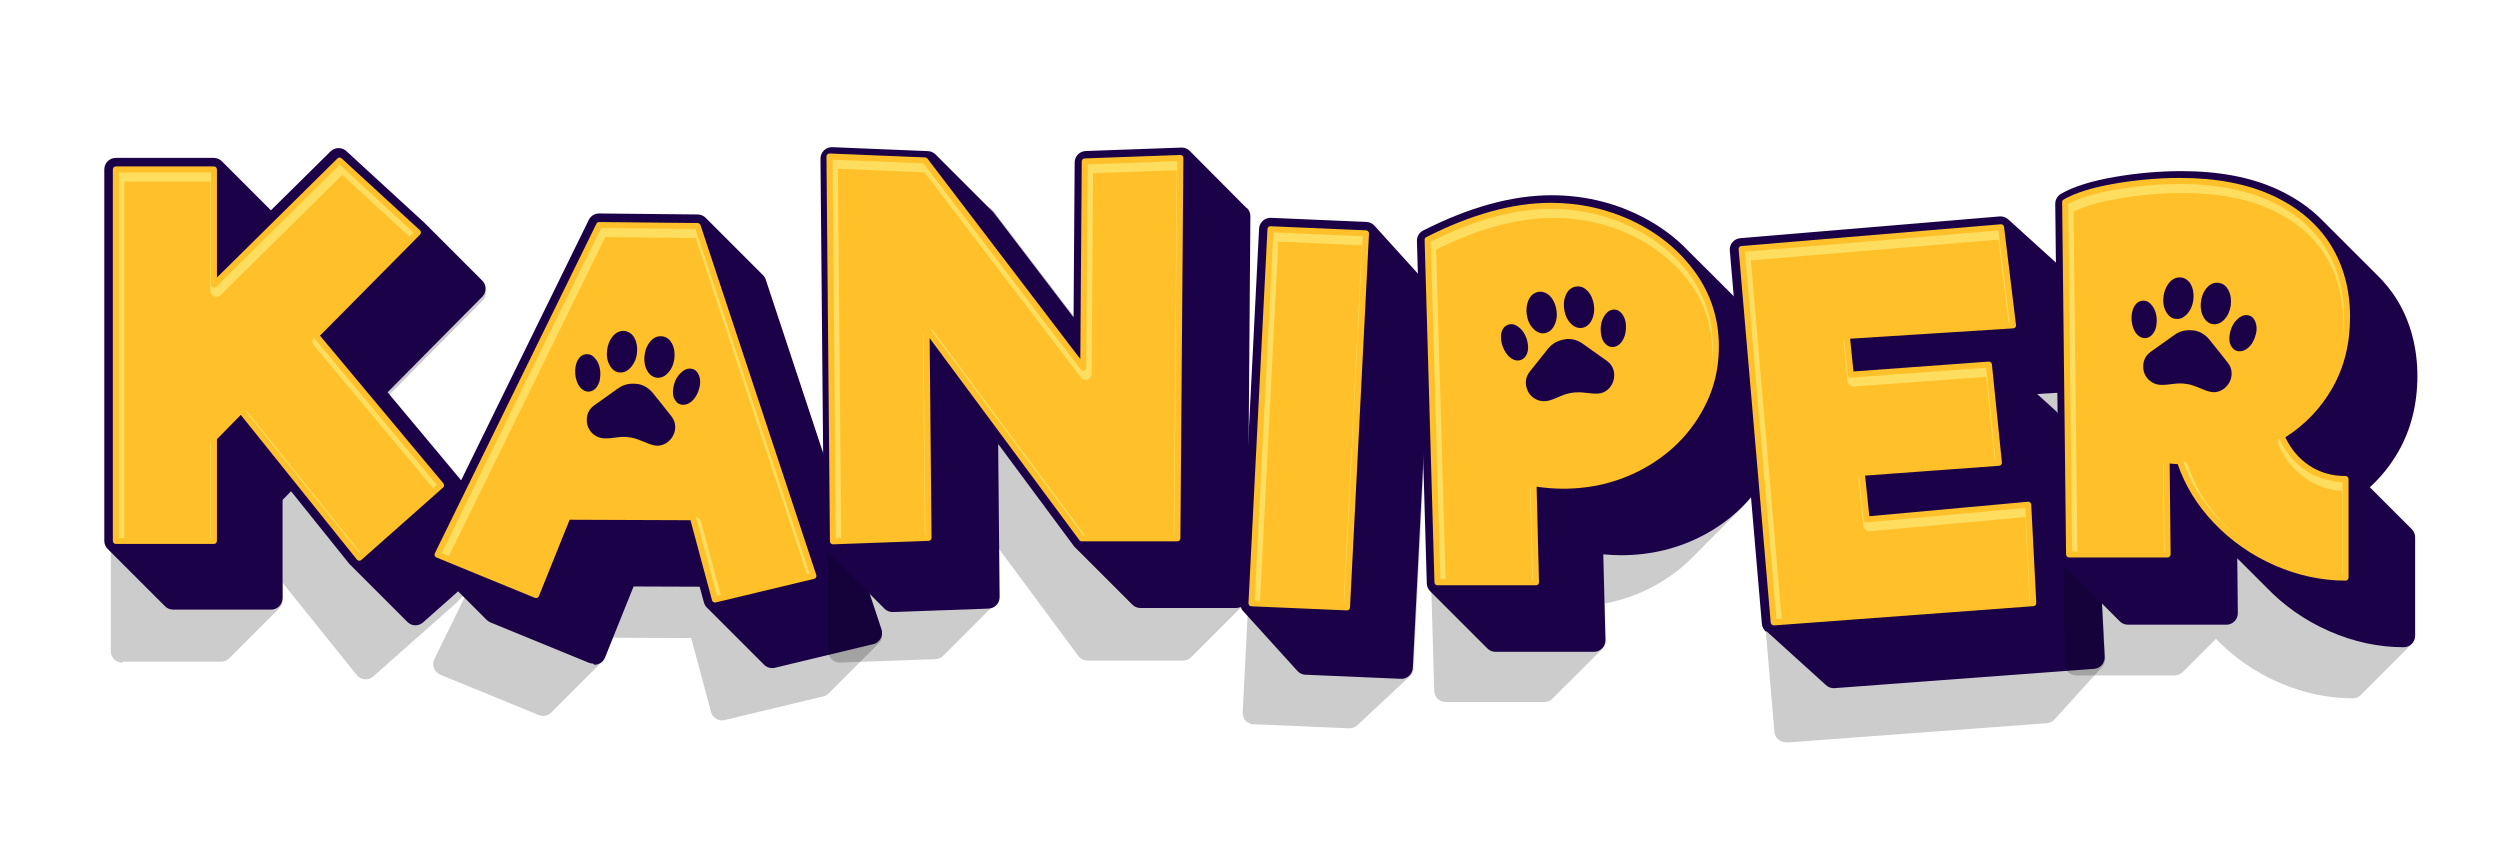<?xml version="1.0" encoding="UTF-8"?>
<svg xmlns="http://www.w3.org/2000/svg" version="1.1" viewBox="0 0 700 239.55">
  <defs>
    <style>
      .cls-1 {
        fill: #ffc029;
      }

      .cls-2 {
        fill: #ffdd5f;
      }

      .cls-3 {
        fill: #1b0248;
      }

      .cls-4 {
        opacity: .2;
      }
    </style>
  </defs>
  <!-- Generator: Adobe Illustrator 28.7.1, SVG Export Plug-In . SVG Version: 1.2.0 Build 142)  -->
  <g>
    <g id="Livello_1">
      <g>
        <g class="cls-4">
          <path d="M351.01,202.78l26.74,1.15c.93.04,1.78-.33,2.4-.94.07-.06.14-.13.21-.2.07-.06.14-.13.21-.2.07-.06.14-.13.21-.19.07-.06.14-.13.21-.2.07-.06.14-.13.21-.19.07-.06.14-.13.21-.2.07-.06.14-.13.21-.2.07-.06.14-.13.21-.2.07-.06.14-.13.21-.19.07-.06.14-.13.21-.2.07-.06.14-.13.21-.19.07-.06.14-.13.21-.2.07-.06.14-.13.21-.2.07-.06.14-.13.21-.19.07-.06.14-.13.21-.19.07-.06.14-.13.21-.2.07-.06.14-.13.21-.2.07-.06.14-.13.21-.19.07-.06.14-.13.21-.19.07-.06.14-.13.21-.2.07-.06.14-.13.21-.2.07-.06.14-.13.21-.19.07-.06.14-.13.21-.19.07-.06.14-.13.21-.2.07-.06.14-.13.21-.2.07-.06.14-.13.21-.2.07-.06.14-.13.21-.2.07-.06.14-.13.21-.19.07-.06.14-.13.21-.2.07-.06.14-.13.21-.2.07-.06.14-.13.21-.19.07-.06.14-.13.21-.2.07-.06.14-.13.21-.2.07-.06.14-.13.21-.19.07-.06.14-.13.21-.2.07-.06.14-.13.21-.2.07-.06.14-.13.21-.2.07-.06.14-.13.21-.19.07-.06.14-.13.21-.19.07-.06.14-.13.21-.2.07-.06.14-.13.21-.2.07-.06.14-.13.21-.19.07-.06.14-.13.21-.2.07-.06.14-.13.21-.19.07-.06.14-.13.21-.2.07-.06.14-.13.21-.2.07-.06.14-.13.21-.19.07-.06.14-.13.21-.19.07-.06.14-.13.21-.2.07-.06.14-.13.21-.2.07-.06.14-.13.21-.2.07-.06.14-.13.21-.19.07-.06.14-.13.21-.19.07-.06.14-.13.21-.2.07-.06.14-.13.21-.19.07-.06.14-.13.21-.2.07-.06.14-.13.21-.2.07-.06.14-.13.21-.19.07-.06.14-.13.21-.19.07-.06.14-.13.21-.2.07-.06.14-.13.21-.2.07-.06.14-.13.21-.19.07-.06.14-.13.21-.19.07-.06.14-.13.21-.19.07-.06.14-.13.21-.2.07-.06.14-.13.21-.19.07-.06.14-.13.21-.19.07-.06.14-.13.21-.19.07-.06.14-.13.21-.2.66-.55,1.11-1.36,1.16-2.29l5.32-104.73c.04-.85-.26-1.69-.83-2.32s-1.38-1.01-2.23-1.04l-26.74-1.15c-.93-.04-1.78.33-2.4.94-.07.06-.14.13-.21.19-.07.06-.14.13-.21.19-.07.06-.14.13-.21.2-.07.06-.14.13-.21.2-.07.06-.14.13-.21.19-.07.06-.14.13-.21.2-.07.06-.14.13-.21.19-.07.06-.14.13-.21.2-.07.06-.14.13-.21.2-.07.06-.14.13-.21.19-.07.06-.14.13-.21.19-.07.06-.14.13-.21.2-.07.06-.14.13-.21.2-.07.06-.14.13-.21.2-.07.06-.14.13-.21.2-.07.06-.14.13-.21.19-.07.06-.14.13-.21.2-.07.06-.14.13-.21.2-.07.06-.14.13-.21.2-.07.06-.14.13-.21.19-.07.06-.14.13-.21.2-.07.06-.14.13-.21.19-.07.06-.14.13-.21.2-.07.06-.14.13-.21.2-.07.06-.14.13-.21.2-.07.06-.14.13-.21.2-.07.06-.14.13-.21.19-.07.06-.14.13-.21.2-.07.06-.14.13-.21.2-.07.06-.14.13-.21.19-.07.06-.14.13-.21.19-.07.06-.14.13-.21.2-.07.06-.14.13-.21.2-.07.06-.14.13-.21.2-.07.06-.14.13-.21.19-.07.06-.14.13-.21.19-.07.06-.14.13-.21.2-.07.06-.14.13-.21.19-.07.06-.14.13-.21.2-.07.06-.14.13-.21.19-.07.06-.14.13-.21.2-.07.06-.14.13-.21.2-.07.06-.14.13-.21.2-.07.06-.14.13-.21.2-.07.06-.14.13-.21.2-.07.06-.14.13-.21.19-.07.06-.14.13-.21.2-.07.06-.14.13-.21.2-.07.06-.14.13-.21.19-.07.06-.14.13-.21.2-.07.06-.14.13-.21.19-.07.06-.14.13-.21.2-.07.06-.14.13-.21.2-.07.06-.14.13-.21.19-.07.06-.14.13-.21.19-.07.06-.14.13-.21.19-.07.06-.14.13-.21.2-.07.06-.14.13-.21.2-.07.06-.14.13-.21.2-.07.06-.14.13-.21.19-.07.06-.14.13-.21.2-.07.06-.14.13-.21.2-.07.06-.14.13-.21.2-.07.06-.14.13-.21.19-.07.06-.14.13-.21.2-.07.06-.14.13-.21.19-.07.06-.14.13-.21.2-.07.06-.14.13-.21.2-.07.06-.14.13-.21.2-.66.55-1.11,1.36-1.16,2.29l-5.32,104.73c-.04.85.26,1.69.83,2.32.58.63,1.38,1.01,2.23,1.04Z"/>
        </g>
        <path class="cls-3" d="M348.16,171.18s.05.08.08.11c.03.04.08.07.11.1.03.04.05.08.08.11.03.04.08.06.11.1.03.04.05.08.08.11.03.04.08.06.11.1.03.04.05.08.08.11.03.04.08.06.11.1.03.04.05.08.08.11.03.04.08.06.11.1.03.04.05.08.08.11.03.04.08.07.11.1.03.04.05.08.08.11.03.04.08.06.11.1.03.04.05.08.08.11.03.04.08.06.11.1.03.04.05.08.08.11.03.04.08.06.11.1.03.04.05.08.08.11.03.04.08.06.11.1.03.04.05.08.08.11.03.04.08.06.11.1.03.04.05.08.08.11.03.04.08.06.11.1.03.04.05.08.08.11.03.04.08.06.11.1.03.04.05.08.08.11.03.04.08.06.11.1.03.04.05.08.08.11.03.04.08.06.11.1.03.04.05.08.08.11.03.04.08.06.11.1.03.04.05.08.08.11.03.04.08.06.11.1.03.04.05.08.08.11.03.04.08.06.11.1.03.04.05.08.08.11.03.04.08.06.11.1.03.04.05.08.08.11.03.04.08.06.11.1.03.04.05.08.08.11.03.04.08.06.11.1.03.04.05.08.08.11.03.04.08.06.11.1.03.04.05.08.08.11.03.04.08.06.11.1.03.04.05.08.08.11.03.04.08.06.11.1.03.04.05.08.08.11.03.04.08.06.11.1.03.04.05.08.08.11.03.04.08.06.11.1.03.04.05.08.08.11.03.04.08.06.11.1.03.04.05.08.08.11.03.04.08.06.11.1.03.04.05.08.08.11.03.04.08.06.11.1.03.04.05.08.08.11.03.04.08.06.11.1.03.04.05.08.08.11.03.04.08.06.11.1.03.04.05.08.08.11.03.04.08.06.11.1.03.04.05.08.08.11.03.04.08.06.11.1.03.04.05.08.08.11.03.04.08.06.11.1.03.04.05.08.08.11.03.04.08.06.11.1.03.04.05.08.08.11.03.04.08.06.11.1.03.04.05.08.08.11.03.04.08.06.11.1.03.04.05.08.08.11.03.04.08.06.11.1.03.04.05.08.08.11.03.04.08.06.11.1.03.04.05.08.08.11.03.04.08.07.11.1.03.04.05.08.08.11.03.04.08.06.11.1.03.04.05.08.08.11.03.04.08.06.11.1.03.04.05.08.08.11.03.04.08.06.11.1.03.04.05.08.08.11.03.04.08.06.11.1.03.04.05.08.08.11.03.04.08.07.11.1.03.04.05.08.08.11.03.04.08.06.11.1.03.04.05.08.08.11.03.04.08.06.11.1.03.04.05.08.08.11.03.04.08.06.11.1.03.04.05.08.08.11.03.04.08.06.11.1.03.04.05.08.08.11.03.04.08.06.11.1.03.04.05.08.08.11.03.04.08.06.11.1.03.04.05.08.08.11.03.04.08.06.11.1.03.04.05.08.08.11.03.04.08.06.11.1.03.04.05.08.08.11.03.04.08.06.11.1.03.04.05.08.08.11.03.04.08.06.11.1.03.04.05.08.08.11.03.04.08.06.11.1.03.04.05.08.08.11.03.04.08.06.11.1.03.04.05.08.08.11.03.04.08.06.11.1.03.04.05.08.08.11.03.04.08.06.11.1.03.04.05.08.08.11.03.04.08.06.11.1.03.04.05.08.08.11.03.04.08.06.11.1.03.04.05.08.08.11.03.04.08.06.11.1.03.04.05.08.08.11.03.04.08.06.11.1.03.04.05.08.08.11.03.04.08.06.11.1.03.04.05.08.08.11.03.04.08.06.11.1.03.04.05.08.08.11.03.04.08.06.11.1.03.04.05.08.08.11.03.04.08.06.11.1.03.04.05.08.08.11.03.04.08.06.11.1.03.04.05.08.08.11.03.04.08.06.11.1.03.04.05.08.08.11.03.04.08.06.11.1.03.04.05.08.08.11.03.04.08.06.11.1.03.04.05.08.08.11.03.04.08.06.11.1.03.04.05.08.08.11.03.04.08.06.11.1.03.04.05.08.08.11.03.04.08.06.11.1.03.04.05.08.08.11.03.04.08.06.11.1.03.04.05.08.08.11.03.04.08.06.11.1.03.04.05.08.08.11.03.04.08.06.11.1.03.04.05.08.08.11.03.04.08.06.11.1.03.04.05.08.08.11.03.04.08.06.11.1.03.04.05.08.08.11.58.63,1.38,1.01,2.23,1.04l26.74,1.15c1.76.08,3.25-1.28,3.34-3.04l5.32-104.73c.04-.85-.26-1.69-.83-2.32-.03-.04-.08-.06-.11-.1-.03-.04-.05-.08-.08-.11-.03-.04-.08-.07-.11-.1-.03-.04-.05-.08-.08-.11-.03-.04-.08-.06-.11-.1-.03-.04-.05-.08-.08-.11-.03-.04-.08-.06-.11-.1-.03-.04-.05-.08-.08-.11-.03-.04-.08-.06-.11-.1-.03-.04-.05-.08-.08-.11-.03-.04-.08-.06-.11-.1-.03-.04-.05-.08-.08-.11-.03-.04-.08-.07-.11-.1-.03-.04-.05-.08-.08-.11-.03-.04-.08-.06-.11-.1-.03-.04-.05-.08-.08-.11-.03-.04-.08-.06-.11-.1-.03-.04-.05-.08-.08-.11-.03-.04-.08-.06-.11-.1-.03-.04-.05-.08-.08-.11-.03-.04-.08-.06-.11-.1-.03-.04-.05-.08-.08-.11-.03-.04-.08-.06-.11-.1-.03-.04-.05-.08-.08-.11-.03-.04-.08-.07-.11-.1-.03-.04-.05-.08-.08-.11-.03-.04-.08-.06-.11-.1-.03-.04-.05-.08-.08-.11-.03-.04-.08-.06-.11-.1-.03-.04-.05-.08-.08-.11-.03-.04-.08-.06-.11-.1-.03-.04-.05-.08-.08-.11-.03-.04-.08-.06-.11-.1-.03-.04-.05-.08-.08-.11-.03-.04-.08-.07-.11-.1-.03-.04-.05-.08-.08-.11-.03-.04-.08-.06-.11-.1-.03-.04-.05-.08-.08-.11-.03-.04-.08-.06-.11-.1-.03-.04-.05-.08-.08-.11-.03-.04-.08-.06-.11-.1-.03-.04-.05-.08-.08-.11-.03-.04-.08-.06-.11-.1-.03-.04-.05-.08-.08-.11-.03-.04-.08-.06-.11-.1-.03-.04-.05-.08-.08-.11-.03-.04-.08-.06-.11-.1-.03-.04-.05-.08-.08-.11-.03-.04-.08-.06-.11-.1-.03-.04-.05-.08-.08-.11-.03-.04-.08-.06-.11-.1-.03-.04-.05-.08-.08-.11-.03-.04-.08-.06-.11-.1-.03-.04-.05-.08-.08-.11-.03-.04-.08-.06-.11-.1-.03-.04-.05-.08-.08-.11-.03-.04-.08-.06-.11-.1-.03-.04-.05-.08-.08-.11-.03-.04-.08-.06-.11-.1-.03-.04-.05-.08-.08-.11-.03-.04-.08-.06-.11-.1-.03-.04-.05-.08-.08-.11-.03-.04-.08-.06-.11-.1-.03-.04-.05-.08-.08-.11-.03-.04-.08-.06-.11-.1-.03-.04-.05-.08-.08-.11-.03-.04-.08-.06-.11-.1-.03-.04-.05-.08-.08-.11-.03-.04-.08-.06-.11-.1-.03-.04-.05-.08-.08-.11-.03-.04-.08-.06-.11-.1-.03-.04-.05-.08-.08-.11-.03-.04-.08-.06-.11-.1-.03-.04-.05-.08-.08-.11-.03-.04-.08-.06-.11-.1-.03-.04-.05-.08-.08-.11-.03-.04-.08-.06-.11-.1-.03-.04-.05-.08-.08-.11-.03-.04-.08-.06-.11-.1-.03-.04-.05-.08-.08-.11-.03-.04-.08-.06-.11-.1-.03-.04-.05-.08-.08-.11-.03-.04-.08-.06-.11-.1-.03-.04-.05-.08-.08-.11-.03-.04-.08-.06-.11-.1-.03-.04-.05-.08-.08-.11-.03-.04-.08-.06-.11-.1-.03-.04-.05-.08-.08-.11-.03-.04-.08-.06-.11-.1-.03-.04-.05-.08-.08-.11-.03-.04-.08-.07-.11-.1-.03-.04-.05-.08-.08-.11-.03-.04-.08-.06-.11-.1-.03-.04-.05-.08-.08-.11-.03-.04-.08-.06-.11-.1-.03-.04-.05-.08-.08-.11-.03-.04-.08-.06-.11-.1-.03-.04-.05-.08-.08-.11-.03-.04-.08-.06-.11-.1-.03-.04-.05-.08-.08-.11-.03-.04-.08-.07-.11-.1-.03-.04-.05-.08-.08-.11-.03-.04-.08-.06-.11-.1-.03-.04-.05-.08-.08-.11-.03-.04-.08-.06-.11-.1-.03-.04-.05-.08-.08-.11-.03-.04-.08-.06-.11-.1-.03-.04-.05-.08-.08-.11-.03-.04-.08-.06-.11-.1-.03-.04-.05-.08-.08-.11-.03-.04-.08-.06-.11-.1-.03-.04-.05-.08-.08-.11-.03-.04-.08-.07-.11-.1-.03-.04-.05-.08-.08-.11-.03-.04-.08-.06-.11-.1-.03-.04-.05-.08-.08-.11-.03-.04-.08-.06-.11-.1-.03-.04-.05-.08-.08-.11-.03-.04-.08-.06-.11-.1-.03-.04-.05-.08-.08-.11-.03-.04-.08-.06-.11-.1-.03-.04-.05-.08-.08-.11-.03-.04-.08-.06-.11-.1-.03-.04-.05-.08-.08-.11-.03-.04-.08-.06-.11-.1-.03-.04-.05-.08-.08-.11-.03-.04-.08-.06-.11-.1-.03-.04-.05-.08-.08-.11-.03-.04-.08-.06-.11-.1-.03-.04-.05-.08-.08-.11-.03-.04-.08-.06-.11-.1-.03-.04-.05-.08-.08-.11-.03-.04-.08-.06-.11-.1-.03-.04-.05-.08-.08-.11-.03-.04-.08-.06-.11-.1-.03-.04-.05-.08-.08-.11-.03-.04-.08-.06-.11-.1-.03-.04-.05-.08-.08-.11-.03-.04-.08-.06-.11-.1-.03-.04-.05-.08-.08-.11-.03-.04-.08-.06-.11-.1-.03-.04-.05-.08-.08-.11-.03-.04-.08-.06-.11-.1-.03-.04-.05-.08-.08-.11-.03-.04-.08-.06-.11-.1-.03-.04-.05-.08-.08-.11-.03-.04-.08-.06-.11-.1-.03-.04-.05-.08-.08-.11-.03-.04-.08-.06-.11-.1-.03-.04-.05-.08-.08-.11-.03-.04-.08-.06-.11-.1-.03-.04-.05-.08-.08-.11-.03-.04-.08-.06-.11-.1-.03-.04-.05-.08-.08-.11-.03-.04-.08-.06-.11-.1-.03-.04-.05-.08-.08-.11-.03-.04-.08-.06-.11-.1-.03-.04-.05-.08-.08-.11-.03-.04-.08-.06-.11-.1-.03-.04-.05-.08-.08-.11-.58-.63-1.38-1.01-2.23-1.04l-26.74-1.15c-1.76-.08-3.25,1.28-3.34,3.04l-5.32,104.73c-.04.85.26,1.69.83,2.32.03.04.08.06.11.1Z"/>
        <path class="cls-2" d="M355.74,64.2l26.74,1.15-5.32,104.73-26.74-1.15,5.32-104.73Z"/>
        <polygon class="cls-1" points="352.79 169.02 357.94 67.67 381.31 68.67 376.16 170.03 352.79 169.02"/>
        <path class="cls-1" d="M377.12,170.91l-26.74-1.15c-.22,0-.43-.11-.59-.27-.15-.17-.23-.38-.22-.61l5.32-104.73c.02-.46.42-.82.88-.8l26.74,1.15c.22,0,.43.11.59.27.15.17.23.38.22.61l-5.32,104.73c-.02.46-.42.82-.88.8ZM351.3,168.12l25.06,1.07,5.23-103.05-25.06-1.07-5.23,103.05Z"/>
      </g>
      <g>
        <g class="cls-4">
          <path d="M34.48,185.27h27.46c.94,0,1.77-.41,2.36-1.05.07-.06.14-.13.2-.2.07-.07.14-.13.2-.2.07-.07.14-.13.2-.2.07-.07.14-.13.2-.2.07-.07.14-.13.2-.2.07-.06.14-.13.2-.2.07-.07.14-.13.2-.2.07-.07.14-.13.2-.2.07-.07.14-.13.2-.2.07-.07.14-.13.2-.2.07-.07.14-.13.2-.2.07-.07.14-.13.2-.2.07-.07.14-.13.2-.2.07-.07.14-.13.2-.2.07-.07.14-.13.2-.2.07-.07.14-.13.2-.2.07-.07.14-.13.2-.2.07-.07.14-.13.2-.2.07-.07.14-.13.2-.2.07-.07.14-.13.2-.2.07-.07.14-.13.2-.2.07-.06.14-.13.2-.2.07-.07.14-.13.2-.2.07-.07.14-.13.2-.2.07-.06.14-.13.2-.2.07-.07.14-.13.2-.2.07-.07.14-.13.2-.2.07-.07.14-.13.2-.2.07-.07.14-.13.2-.2.07-.06.14-.13.2-.2.07-.07.14-.13.2-.2.07-.07.14-.13.2-.2.07-.07.14-.13.2-.2.07-.07.14-.13.2-.2.07-.07.14-.13.2-.2.07-.07.14-.13.2-.2.07-.07.14-.13.2-.2.07-.07.14-.13.2-.2.07-.07.14-.13.2-.2.07-.07.14-.13.2-.2.07-.07.14-.13.2-.2.07-.07.14-.13.2-.2.07-.07.14-.13.2-.2.07-.07.14-.13.2-.2.07-.06.14-.13.2-.2.07-.07.14-.13.2-.2.07-.07.14-.13.2-.2.07-.07.14-.13.2-.2.07-.06.14-.13.2-.2.07-.06.14-.13.2-.2.07-.07.14-.13.2-.2.07-.07.14-.13.2-.2.07-.07.14-.13.2-.2.07-.07.14-.13.2-.2.07-.07.14-.13.2-.2.07-.07.14-.13.2-.2.07-.07.14-.13.2-.2.07-.07.14-.13.2-.2.07-.07.14-.13.2-.2.07-.07.14-.13.2-.2.07-.07.14-.13.2-.2.07-.07.14-.13.2-.2.07-.07.14-.13.2-.2.07-.07.14-.13.2-.2.07-.07.14-.13.2-.2.07-.06.14-.13.2-.2.07-.07.14-.13.2-.2.07-.07.14-.13.2-.2.07-.06.14-.13.2-.2.64-.59,1.05-1.42,1.05-2.36v-4.84l20.72,25.81c.55.68,1.35,1.11,2.23,1.19.09,0,.18.01.27.01.78,0,1.54-.28,2.13-.81l22.9-20.28s.08-.09.12-.13l.08-.07s.08-.09.12-.13l.08-.07s.08-.09.12-.13l.08-.07s.08-.09.12-.13l.08-.07s.08-.09.12-.13l.08-.07s.08-.09.12-.13l.08-.07s.08-.09.12-.13l.08-.07s.08-.09.12-.13l.08-.07s.08-.09.12-.13l.08-.07s.08-.09.12-.13l.08-.07s.08-.09.12-.13l.08-.07s.08-.09.12-.13l.08-.07s.08-.09.12-.13l.08-.07s.08-.09.12-.13l.08-.07s.08-.09.12-.13l.08-.07s.08-.09.12-.13l.08-.07s.08-.09.12-.13l.08-.07s.08-.09.12-.13l.08-.07s.08-.09.12-.13l.08-.07s.08-.09.12-.13l.08-.07s.08-.09.12-.13l.08-.07s.08-.09.12-.13l.08-.07s.08-.09.12-.13l.08-.07s.08-.09.12-.13l.08-.07s.08-.09.12-.13l.08-.07s.08-.09.12-.13l.08-.07s.08-.09.12-.13l.08-.07s.08-.09.12-.13l.08-.07s.08-.09.12-.13l.08-.07s.08-.09.12-.13l.08-.07s.08-.09.12-.13l.08-.07s.08-.09.12-.13l.08-.07s.08-.09.12-.13l.08-.07s.08-.09.12-.13l.08-.07s.08-.09.12-.13l.08-.07s.08-.09.12-.13l.08-.07s.08-.09.12-.13l.08-.07s.08-.09.12-.13l.08-.07s.08-.09.12-.13l.08-.07s.08-.09.12-.13l.08-.07s.08-.09.12-.13l.08-.07s.08-.09.12-.13l.08-.07s.08-.09.12-.13l.08-.07s.08-.09.12-.13l.08-.07s.08-.09.12-.13l.08-.07s.08-.09.12-.13l.08-.07s.08-.09.12-.13l.08-.07s.08-.09.12-.13l.08-.07s.08-.09.12-.13l.08-.07s.08-.09.12-.13l.08-.07s.08-.09.12-.13l.08-.07s.08-.09.12-.13l.08-.07s.08-.09.12-.13l.08-.07s.08-.09.12-.13l.08-.07s.08-.09.12-.13l.08-.07s.08-.09.12-.13l.08-.07s.08-.09.12-.13l.08-.07s.08-.09.12-.13l.08-.07s.08-.09.12-.13l.08-.07s.08-.09.12-.13l.08-.07s.08-.09.12-.13l.08-.07s.08-.09.12-.13l.08-.07s.08-.09.12-.13l.08-.07s.08-.09.12-.13l.08-.07s.08-.09.12-.13l.08-.07s.08-.09.12-.13l.08-.07s.08-.09.12-.13l.08-.07s.08-.09.12-.13l.08-.07s.08-.09.12-.13l.08-.07s.08-.09.12-.13l.08-.07c1.3-1.15,1.45-3.13.34-4.46l-33.17-39.7,26.51-26.76c.61-.62.95-1.46.93-2.33-.02-.87-.39-1.7-1.04-2.29l-21.94-20.14c-.62-.56-1.39-.84-2.17-.84-.82,0-1.63.31-2.25.93l-29.72,29.37v-24.61c0-1.77-1.44-3.21-3.21-3.21h-27.46c-.94,0-1.77.41-2.36,1.05-.07.07-.14.13-.2.2-.07.07-.14.13-.2.2-.07.07-.14.13-.2.2-.07.07-.14.13-.2.2-.07.06-.14.13-.2.2-.07.07-.14.13-.2.2-.07.07-.14.13-.2.2-.07.07-.14.13-.2.2-.07.07-.14.13-.2.2-.07.07-.14.13-.2.2-.07.07-.14.13-.2.2-.07.07-.14.13-.2.2-.07.06-.14.13-.2.2-.07.07-.14.13-.2.2-.07.07-.14.13-.2.2-.07.07-.14.13-.2.2-.07.07-.14.13-.2.2-.07.06-.14.13-.2.2-.07.07-.14.13-.2.2-.07.07-.14.13-.2.2-.07.07-.14.13-.2.2-.07.06-.14.13-.2.2-.07.07-.14.13-.2.2-.07.07-.14.13-.2.2-.07.07-.14.13-.2.2-.07.07-.14.13-.2.2-.07.07-.14.13-.2.2-.07.07-.14.13-.2.2-.07.07-.14.13-.2.2-.07.07-.14.13-.2.2-.07.07-.14.13-.2.2-.07.07-.14.13-.2.2-.07.07-.14.13-.2.2-.07.07-.14.13-.2.2-.07.07-.14.13-.2.2-.07.07-.14.13-.2.2-.07.07-.14.13-.2.2-.07.06-.14.13-.2.2-.07.07-.14.13-.2.2-.07.07-.14.13-.2.2-.07.07-.14.13-.2.2-.07.06-.14.13-.2.2-.07.07-.14.13-.2.2-.07.07-.14.13-.2.2-.07.07-.14.13-.2.2-.07.07-.14.13-.2.2-.07.07-.14.13-.2.2-.07.07-.14.13-.2.2-.07.07-.14.13-.2.2-.07.07-.14.13-.2.2-.07.07-.14.13-.2.2-.07.07-.14.13-.2.2-.07.07-.14.13-.2.2-.07.07-.14.13-.2.2-.07.07-.14.13-.2.2-.07.07-.14.13-.2.2-.07.06-.14.13-.2.2-.07.07-.14.13-.2.2-.07.07-.14.13-.2.2-.07.07-.14.13-.2.2-.07.07-.14.13-.2.2-.07.06-.14.13-.2.2-.07.07-.14.13-.2.2-.07.07-.14.13-.2.2-.07.07-.14.13-.2.2-.07.07-.14.13-.2.2-.07.07-.14.13-.2.2-.07.07-.14.13-.2.2-.07.07-.14.13-.2.2-.64.59-1.05,1.42-1.05,2.36v104.03c0,1.77,1.44,3.21,3.21,3.21Z"/>
        </g>
        <path class="cls-3" d="M30.28,153.83c.07.07.13.14.2.2.06.07.13.14.2.2.07.07.13.14.2.2.07.07.13.14.2.2.07.07.13.14.2.2.07.07.13.14.2.2.07.07.13.14.2.2.07.07.13.14.2.2.07.07.13.14.2.2.07.07.13.14.2.2.07.07.13.14.2.2.07.07.13.14.2.2.06.07.13.14.2.2.07.07.13.14.2.2.07.07.13.14.2.2.07.07.13.14.2.2.07.07.13.14.2.2.07.07.13.14.2.2.07.07.13.14.2.2.07.07.13.14.2.2.06.07.13.14.2.2.07.07.13.14.2.2.07.07.13.14.2.2.07.07.13.14.2.2.07.07.13.14.2.2.06.07.13.14.2.2.07.07.13.14.2.2.07.07.13.14.2.2.07.07.13.14.2.2.07.07.13.14.2.2.07.07.13.14.2.2.07.07.13.14.2.2.07.07.13.14.2.2.07.07.13.14.2.2.07.07.13.14.2.2.07.07.13.14.2.2.07.07.13.14.2.2.07.07.13.14.2.2.07.07.13.14.2.2.07.07.13.14.2.2.07.07.13.14.2.2.07.07.13.14.2.2.07.07.13.14.2.2.07.07.13.14.2.2.07.07.13.14.2.2.06.07.13.14.2.2.07.07.13.14.2.2.07.07.13.14.2.2.07.07.13.14.2.2.06.07.13.14.2.2.07.07.13.14.2.2.07.07.13.14.2.2.07.07.13.14.2.2.07.07.13.14.2.2.07.07.13.14.2.2.07.07.13.14.2.2.07.07.13.14.2.2.07.07.13.14.2.2.07.07.13.14.2.2.07.07.13.14.2.2.07.07.13.14.2.2.07.07.13.14.2.2.07.07.13.14.2.2.07.07.13.14.2.2.06.07.13.14.2.2.07.07.13.14.2.2.07.07.13.14.2.2.07.07.13.14.2.2.06.07.13.14.2.2.07.07.13.14.2.2.07.07.13.14.2.2.07.07.13.14.2.2.07.07.13.14.2.2.07.07.13.14.2.2.07.07.13.14.2.2.07.07.13.14.2.2.07.07.13.14.2.2.07.07.13.14.2.2.07.07.13.14.2.2.59.64,1.42,1.05,2.36,1.05h27.46c1.77,0,3.21-1.44,3.21-3.21v-27.52l2.37-2.41,16.31,20.32c.14.17.3.33.47.47.07.07.13.14.2.2.07.07.13.14.2.2.07.07.13.14.2.2.07.07.13.14.2.2.07.07.13.14.2.2.07.07.13.14.2.2.07.07.13.14.2.2.07.07.13.14.2.2.07.07.13.14.2.2.07.07.13.14.2.2.07.07.13.14.2.2.07.07.13.14.2.2.07.07.13.14.2.2.07.07.13.14.2.2.07.07.13.14.2.2.07.07.13.14.2.2.07.07.13.14.2.2.07.07.13.14.2.2.07.07.13.14.2.2.07.07.13.14.2.2.07.07.13.14.2.2.07.07.13.14.2.2.07.07.13.14.2.2.07.07.13.14.2.2.07.07.13.14.2.2.07.07.13.14.2.2.07.07.13.14.2.2.07.07.13.14.2.2.07.07.13.14.2.2.07.07.13.14.2.2.07.07.13.14.2.2.07.07.13.14.2.2.07.07.13.14.2.2.07.07.13.14.2.2.07.07.13.14.2.2.07.07.13.14.2.2.07.07.13.14.2.2.07.07.13.14.2.2.07.07.13.14.2.2.07.07.13.14.2.2.07.07.13.14.2.2.07.07.13.14.2.2.07.07.13.14.2.2.07.07.13.14.2.2.07.07.13.14.2.2.07.07.13.14.2.2.07.07.13.14.2.2.07.07.13.14.2.2.07.07.13.14.2.2.07.07.13.14.2.2.07.07.13.14.2.2.07.07.13.14.2.2.07.07.13.14.2.2.07.07.13.14.2.2.07.07.13.14.2.2.07.07.13.14.2.2.07.07.13.14.2.2.07.07.13.14.2.2.07.07.13.14.2.2.07.07.13.14.2.2.07.07.13.14.2.2.07.07.13.14.2.2.07.07.13.14.2.2.07.07.13.14.2.2.07.07.13.14.2.2.07.07.13.14.2.2.07.07.13.14.2.2.07.07.13.14.2.2.07.07.13.14.2.2.07.07.13.14.2.2.07.07.13.14.2.2.07.07.13.14.2.2.07.07.13.14.2.2.07.07.13.14.2.2.07.07.13.14.2.2.07.07.13.14.2.2.07.07.13.14.2.2.07.07.13.14.2.2.07.07.13.14.2.2.53.52,1.22.86,1.97.92.09,0,.18.01.27.01.78,0,1.54-.28,2.13-.81l22.9-20.28c1.3-1.15,1.45-3.13.34-4.46l-33.17-39.7,26.51-26.76c.61-.62.95-1.46.93-2.33-.02-.87-.39-1.7-1.04-2.29l-.12-.11s-.05-.06-.08-.09l-.12-.11s-.05-.06-.08-.09l-.12-.11s-.05-.06-.08-.09l-.12-.11s-.05-.06-.08-.09l-.12-.11s-.05-.06-.08-.09l-.12-.11s-.05-.06-.08-.09l-.12-.11s-.05-.06-.08-.09l-.12-.11s-.05-.06-.08-.09l-.12-.11s-.05-.06-.08-.09l-.12-.11s-.05-.06-.08-.09l-.12-.11s-.05-.06-.08-.09l-.12-.11s-.05-.06-.08-.09l-.12-.11s-.05-.06-.08-.09l-.12-.11s-.05-.06-.08-.09l-.12-.11s-.05-.06-.08-.09l-.12-.11s-.05-.06-.08-.09l-.12-.11s-.05-.06-.08-.09l-.12-.11s-.05-.06-.08-.09l-.12-.11s-.05-.06-.08-.09l-.12-.11s-.05-.06-.08-.09l-.12-.11s-.05-.06-.08-.09l-.12-.11s-.05-.06-.08-.09l-.12-.11s-.05-.06-.08-.09l-.12-.11s-.05-.06-.08-.09l-.12-.11s-.05-.06-.08-.09l-.12-.11s-.05-.06-.08-.09l-.12-.11s-.05-.06-.08-.09l-.12-.11s-.05-.06-.08-.09l-.12-.11s-.05-.06-.08-.09l-.12-.11s-.05-.06-.08-.09l-.12-.11s-.05-.06-.08-.09l-.12-.11s-.05-.06-.08-.09l-.12-.11s-.05-.06-.08-.09l-.12-.11s-.05-.06-.08-.09l-.12-.11s-.05-.06-.08-.09l-.12-.11s-.05-.06-.08-.09l-.12-.11s-.05-.06-.08-.09l-.12-.11s-.05-.06-.08-.09l-.12-.11s-.05-.06-.08-.09l-.12-.11s-.05-.06-.08-.09l-.12-.11s-.05-.06-.08-.09l-.12-.11s-.05-.06-.08-.09l-.12-.11s-.05-.06-.08-.09l-.12-.11s-.05-.06-.08-.09l-.12-.11s-.05-.06-.08-.09l-.12-.11s-.05-.06-.08-.09l-.12-.11s-.05-.06-.08-.09l-.12-.11s-.05-.06-.08-.09l-.12-.11s-.05-.06-.08-.09l-.12-.11s-.05-.06-.08-.09l-.12-.11s-.05-.06-.08-.09l-.12-.11s-.05-.06-.08-.09l-.12-.11s-.05-.06-.08-.09l-.12-.11s-.05-.06-.08-.09l-.12-.11s-.05-.06-.08-.09l-.12-.11s-.05-.06-.08-.09l-.12-.11s-.05-.06-.08-.09l-.12-.11s-.05-.06-.08-.09l-.12-.11s-.05-.06-.08-.09l-.12-.11s-.05-.06-.08-.09l-.12-.11s-.05-.06-.08-.09l-.12-.11s-.05-.06-.08-.09l-.12-.11s-.05-.06-.08-.09l-.12-.11s-.05-.06-.08-.09l-.12-.11s-.05-.06-.08-.09l-.12-.11s-.05-.06-.08-.09l-.12-.11s-.05-.06-.08-.09l-.12-.11s-.05-.06-.08-.09l-.12-.11s-.05-.06-.08-.09l-.12-.11s-.05-.06-.08-.09l-.12-.11s-.05-.06-.08-.09l-.12-.11s-.05-.06-.08-.09l-.12-.11s-.05-.06-.08-.09l-.12-.11s-.05-.06-.08-.09l-.12-.11s-.05-.06-.08-.09l-.12-.11s-.05-.06-.08-.09l-.12-.11s-.05-.06-.08-.09l-.12-.11s-.05-.06-.08-.09l-.12-.11s-.05-.06-.08-.09l-.12-.11s-.05-.06-.08-.09l-21.94-20.14c-.62-.56-1.39-.84-2.17-.84-.82,0-1.63.31-2.25.93l-16.69,16.49s-.01,0-.02-.01c-.07-.07-.13-.14-.2-.2-.07-.07-.13-.14-.2-.2-.07-.07-.13-.14-.2-.2-.07-.07-.13-.14-.2-.2-.07-.07-.13-.14-.2-.2-.07-.07-.13-.14-.2-.2-.07-.07-.13-.14-.2-.2-.07-.07-.13-.14-.2-.2-.07-.07-.13-.14-.2-.2-.07-.07-.13-.14-.2-.2-.07-.07-.13-.14-.2-.2-.07-.07-.13-.14-.2-.2-.07-.07-.13-.14-.2-.2-.07-.07-.13-.14-.2-.2-.07-.07-.13-.14-.2-.2-.06-.07-.13-.14-.2-.2-.07-.07-.13-.14-.2-.2-.07-.07-.13-.14-.2-.2-.07-.07-.13-.14-.2-.2-.07-.07-.13-.14-.2-.2-.07-.07-.13-.14-.2-.2-.07-.07-.13-.14-.2-.2-.07-.07-.13-.14-.2-.2-.07-.07-.13-.14-.2-.2-.07-.07-.13-.14-.2-.2-.07-.07-.13-.14-.2-.2-.06-.07-.13-.14-.2-.2-.07-.07-.13-.14-.2-.2-.07-.07-.13-.14-.2-.2-.07-.07-.13-.14-.2-.2-.06-.07-.13-.14-.2-.2-.07-.07-.13-.14-.2-.2-.07-.07-.13-.14-.2-.2-.07-.07-.13-.14-.2-.2-.07-.07-.13-.14-.2-.2-.06-.07-.13-.14-.2-.2-.07-.07-.13-.14-.2-.2-.07-.07-.13-.14-.2-.2-.07-.07-.13-.14-.2-.2-.07-.07-.13-.14-.2-.2-.07-.07-.13-.14-.2-.2-.07-.07-.13-.14-.2-.2-.07-.07-.13-.14-.2-.2-.07-.07-.13-.14-.2-.2-.07-.07-.13-.14-.2-.2-.07-.07-.13-.14-.2-.2-.07-.07-.13-.14-.2-.2-.07-.07-.13-.14-.2-.2-.07-.07-.13-.14-.2-.2-.07-.07-.13-.14-.2-.2-.07-.07-.13-.14-.2-.2-.06-.07-.13-.14-.2-.2-.07-.07-.13-.14-.2-.2-.07-.07-.13-.14-.2-.2-.06-.07-.13-.14-.2-.2-.07-.07-.13-.14-.2-.2-.06-.07-.13-.14-.2-.2-.07-.07-.13-.14-.2-.2-.07-.07-.13-.14-.2-.2-.06-.07-.13-.14-.2-.2-.07-.07-.13-.14-.2-.2-.07-.07-.13-.14-.2-.2-.07-.07-.13-.14-.2-.2-.07-.07-.13-.14-.2-.2-.07-.07-.13-.14-.2-.2-.07-.07-.13-.14-.2-.2-.07-.07-.13-.14-.2-.2-.07-.07-.13-.14-.2-.2-.59-.64-1.42-1.05-2.36-1.05h-27.46c-1.77,0-3.21,1.44-3.21,3.21v104.03c0,.94.41,1.77,1.05,2.36Z"/>
        <path class="cls-2" d="M67.48,114.91l-7.59,7.73v28.84h-27.46V47.44h27.46v32.28l35.18-34.77,21.94,20.14-28.56,28.84,35.04,41.94-22.9,20.28-33.11-41.25Z"/>
        <path class="cls-1" d="M69.47,115.54c-.3-.38-.75-.61-1.23-.63-.03,0-.06,0-.08,0-.45,0-.89.18-1.2.51l-7.59,7.73c-.31.31-.48.74-.48,1.18v27.15h-24.08V50.82h24.08v30.6c0,.68.41,1.3,1.04,1.56.21.09.43.13.65.13.44,0,.86-.17,1.19-.49l34.04-33.64,19.46,17.87-27.32,27.59c-.61.62-.65,1.6-.1,2.27l33.99,40.69-20.35,18.02-32-39.87Z"/>
        <path class="cls-1" d="M100.59,157s-.05,0-.07,0c-.23-.02-.44-.13-.58-.31l-32.52-40.52-6.68,6.81v28.49c0,.46-.38.84-.84.84h-27.46c-.46,0-.84-.38-.84-.84V47.44c0-.46.38-.84.84-.84h27.46c.46,0,.84.38.84.84v30.27l33.75-33.35c.32-.31.83-.32,1.16-.02l21.94,20.14c.17.15.27.37.27.6,0,.23-.08.45-.24.61l-28.02,28.29,34.55,41.36c.29.35.25.87-.09,1.17l-22.9,20.28c-.15.14-.35.21-.56.21ZM67.48,114.07s.03,0,.04,0c.24.01.46.13.61.31l32.56,40.57,21.63-19.16-34.52-41.32c-.28-.33-.26-.82.05-1.13l27.95-28.22-20.7-19.01-34.61,34.21c-.24.24-.6.31-.91.18-.31-.13-.52-.44-.52-.78v-31.44h-25.77v102.35h25.77v-27.99c0-.22.09-.43.24-.59l7.59-7.73c.16-.16.37-.25.6-.25Z"/>
      </g>
      <g>
        <g class="cls-4">
          <path d="M474.69,76.16c-7.49-3.6-15.62-5.42-24.15-5.42-10.95,0-23.04,3.32-35.94,9.87-.33.17-.61.4-.86.66-.07.06-.14.13-.2.2-.07.06-.14.13-.2.2-.07.06-.14.13-.2.2-.07.06-.14.13-.2.2-.07.06-.14.13-.2.2-.07.06-.14.13-.2.2-.07.06-.14.13-.2.2-.07.06-.14.13-.2.2-.07.06-.14.13-.2.2-.07.06-.14.13-.2.2-.07.06-.14.13-.2.2-.07.06-.14.13-.2.2-.07.06-.14.13-.2.2-.07.06-.14.13-.2.2-.07.06-.14.13-.2.2-.07.06-.14.13-.2.2-.07.06-.14.13-.2.2-.07.06-.14.13-.2.2-.07.06-.14.13-.2.2-.07.06-.14.13-.2.2-.07.06-.14.13-.2.2-.07.06-.14.13-.2.2-.07.06-.14.13-.2.2-.07.06-.14.13-.2.2-.07.06-.14.13-.2.2-.07.06-.14.13-.2.2-.07.06-.14.13-.2.2-.07.06-.14.13-.2.2-.07.06-.14.13-.2.2-.07.06-.14.13-.2.2-.07.06-.14.13-.2.2-.07.06-.14.13-.2.2-.07.06-.14.13-.2.2-.07.06-.14.13-.2.2-.07.06-.14.13-.2.2-.07.06-.14.13-.2.2-.07.06-.14.13-.2.2-.07.06-.14.13-.2.2-.07.06-.14.13-.2.2-.07.06-.14.13-.2.2-.07.06-.14.13-.2.2-.07.06-.14.13-.2.2-.07.06-.14.13-.2.2-.07.06-.14.13-.2.2-.07.06-.14.13-.2.2-.07.06-.14.13-.2.2-.07.06-.14.13-.2.2-.07.06-.14.13-.2.2-.07.06-.14.13-.2.2-.07.06-.14.13-.2.2-.07.06-.14.13-.2.2-.07.06-.14.13-.2.2-.07.06-.14.13-.2.2-.07.06-.14.13-.2.2-.07.06-.14.13-.2.2-.07.06-.14.13-.2.2-.07.06-.14.13-.2.2-.07.06-.14.13-.2.2-.07.06-.14.13-.2.2-.07.06-.14.13-.2.2-.07.06-.14.13-.2.2-.07.06-.14.13-.2.2-.07.06-.14.13-.2.2-.07.06-.14.13-.2.2-.07.06-.14.13-.2.2-.07.06-.14.13-.2.2-.07.06-.14.13-.2.2-.07.06-.14.13-.2.2-.07.06-.14.13-.2.2-.71.62-1.13,1.53-1.1,2.49l2.76,95.89c.05,1.74,1.47,3.12,3.21,3.12h27.59c.86,0,1.69-.35,2.3-.97.03-.03.05-.07.08-.1.04-.04.09-.07.12-.1.03-.03.05-.07.08-.1.04-.04.09-.07.12-.1.03-.03.05-.07.08-.1.04-.04.09-.07.12-.1.03-.03.05-.07.08-.1.04-.04.09-.07.12-.1.03-.03.05-.07.08-.1.04-.04.09-.07.12-.1.03-.03.05-.07.08-.1.04-.04.09-.07.12-.1.03-.03.05-.07.08-.1.04-.04.09-.07.12-.1.03-.03.05-.07.08-.1.04-.04.09-.07.12-.1.03-.03.05-.07.08-.1.04-.04.09-.06.12-.1.03-.03.05-.07.08-.1.04-.04.09-.07.12-.1.03-.03.05-.07.08-.1.04-.04.09-.07.12-.1.03-.03.05-.07.08-.1.04-.04.09-.07.12-.1.03-.03.05-.07.08-.1.04-.04.09-.07.12-.1.03-.03.05-.07.08-.1.04-.04.09-.07.12-.1.03-.03.05-.07.08-.1.04-.04.09-.07.12-.1.03-.03.05-.07.08-.1.04-.04.09-.07.12-.1.03-.03.05-.07.08-.1.04-.04.09-.07.12-.1.03-.03.05-.07.08-.1.04-.04.09-.07.12-.1.03-.03.05-.07.08-.1.04-.04.09-.07.12-.1.03-.03.05-.07.08-.1.04-.04.09-.07.12-.1.03-.03.05-.07.08-.1.04-.04.09-.07.12-.1.03-.03.05-.07.08-.1.04-.04.09-.06.12-.1.03-.03.05-.07.08-.1.04-.04.09-.07.12-.1.03-.03.05-.07.08-.1.04-.04.09-.06.12-.1.03-.03.05-.07.08-.1.04-.04.09-.07.12-.1.03-.03.05-.07.08-.1.04-.04.09-.07.12-.1.03-.03.05-.07.08-.1.04-.04.09-.07.12-.1.03-.03.05-.07.08-.1.04-.04.09-.07.12-.1.03-.03.05-.07.08-.1.04-.04.09-.06.12-.1.03-.03.05-.07.08-.1.04-.04.09-.07.12-.1.03-.03.05-.07.08-.1.04-.04.09-.07.12-.1.03-.03.05-.07.08-.1.04-.04.09-.07.12-.1.03-.03.05-.07.08-.1.04-.04.09-.06.12-.1.03-.03.05-.07.08-.1.04-.04.09-.06.12-.1.03-.03.05-.07.08-.1.04-.04.09-.07.12-.1.03-.03.05-.07.08-.1.04-.04.09-.07.12-.1.03-.03.05-.07.08-.1.04-.04.09-.07.12-.1.03-.03.05-.07.08-.1.04-.04.09-.07.12-.1.03-.03.05-.07.08-.1.04-.04.09-.07.12-.1.03-.03.05-.07.08-.1.04-.04.09-.07.12-.1.03-.03.05-.07.08-.1.04-.04.09-.07.12-.1.03-.03.05-.07.08-.1.04-.04.09-.07.12-.1.03-.03.05-.07.08-.1.04-.04.09-.07.12-.1.03-.03.05-.07.08-.1.04-.04.09-.07.12-.1.03-.03.05-.07.08-.1.04-.04.09-.07.12-.1.03-.03.05-.07.08-.1.04-.04.09-.07.12-.1.03-.03.05-.07.08-.1.04-.04.09-.07.12-.1.03-.03.05-.07.08-.1.04-.04.09-.07.12-.1.03-.03.05-.07.08-.1.04-.04.09-.06.12-.1.03-.03.05-.07.08-.1.04-.04.09-.07.12-.1.03-.03.05-.07.08-.1.04-.04.09-.07.12-.1.03-.03.05-.07.08-.1.04-.04.09-.07.12-.1.03-.03.05-.07.08-.1.04-.04.09-.06.12-.1.03-.03.05-.07.08-.1.04-.04.09-.07.12-.1.03-.03.05-.07.08-.1.04-.04.09-.07.12-.1.03-.03.05-.07.08-.1.04-.04.09-.07.12-.1.03-.03.05-.07.08-.1.04-.04.09-.07.12-.1.03-.03.05-.07.08-.1.04-.04.09-.06.12-.1.03-.03.05-.07.08-.1.04-.04.09-.07.12-.1.03-.03.05-.07.08-.1.04-.04.09-.07.12-.1.03-.03.05-.07.08-.1.04-.04.09-.07.12-.1.03-.03.05-.07.08-.1.04-.04.09-.07.12-.1.03-.03.05-.07.08-.1.04-.04.09-.07.12-.1.03-.03.05-.07.08-.1.04-.04.09-.07.12-.1.03-.03.05-.07.08-.1.04-.04.09-.07.12-.1.03-.03.05-.07.08-.1.04-.04.09-.06.12-.1.03-.03.05-.07.08-.1.04-.04.09-.07.12-.1.03-.03.05-.07.08-.1.04-.04.09-.07.12-.1.03-.03.05-.07.08-.1.04-.04.09-.07.12-.1.03-.03.05-.07.08-.1.04-.04.09-.07.12-.1.6-.62.93-1.46.91-2.32l-.26-10.38c4.73-.9,9.24-2.47,13.46-4.71,4.42-2.35,8.28-5.25,11.54-8.68.07-.07.14-.13.2-.2.07-.07.14-.13.2-.2.07-.07.14-.13.2-.2.07-.07.14-.14.21-.21.07-.07.14-.13.2-.2.07-.07.14-.13.2-.2.07-.07.14-.13.2-.2.07-.07.14-.13.2-.2.07-.07.14-.13.2-.2.07-.07.14-.14.2-.21.07-.07.14-.13.2-.2.07-.07.14-.13.2-.2.07-.07.14-.13.2-.2.07-.07.14-.13.2-.2.07-.07.14-.13.2-.2.07-.07.14-.13.2-.2.07-.07.14-.13.2-.2.07-.07.14-.13.2-.2.07-.07.14-.13.2-.2.07-.07.14-.13.2-.2.07-.07.14-.14.2-.21.07-.07.14-.13.2-.2.07-.07.14-.13.2-.2.07-.07.14-.13.2-.2.07-.07.14-.13.2-.2.07-.07.14-.13.2-.2.07-.07.14-.13.2-.2.07-.07.14-.13.2-.2.07-.07.14-.13.2-.2.07-.07.14-.13.2-.2.07-.07.14-.13.2-.2.07-.07.14-.14.21-.21.07-.07.14-.13.2-.2.07-.07.14-.13.2-.2.07-.07.14-.13.2-.2.07-.07.14-.13.2-.2.07-.07.14-.13.2-.2.07-.07.14-.13.2-.2.07-.07.14-.13.2-.2.07-.07.14-.13.2-.2.07-.07.14-.13.2-.2.07-.07.14-.13.2-.2.07-.07.14-.14.21-.21.07-.07.14-.13.2-.2.07-.07.14-.13.2-.2.07-.07.14-.13.2-.2.07-.07.14-.13.2-.2.07-.07.14-.13.2-.2.07-.07.14-.13.2-.2.07-.07.14-.13.2-.2.07-.07.14-.13.2-.2.07-.07.14-.13.2-.2.07-.07.14-.13.2-.2.07-.07.14-.14.2-.21.07-.07.14-.13.2-.2.07-.07.14-.13.2-.2.07-.07.14-.13.2-.2.07-.07.14-.13.2-.2.07-.07.14-.13.2-.2.07-.07.14-.13.2-.2.07-.07.14-.13.2-.2.07-.07.14-.13.2-.2.07-.07.14-.13.2-.2.07-.07.14-.13.2-.2.07-.07.14-.14.2-.21.07-.07.14-.13.2-.2.07-.07.14-.13.2-.2.07-.07.14-.13.2-.2.07-.07.14-.13.2-.2,2.02-2.09,3.83-4.38,5.39-6.86,4.08-6.47,6.15-13.64,6.15-21.3,0-8.1-2.36-15.5-7.01-22.01-4.57-6.39-10.72-11.47-18.26-15.1ZM448.32,124.02l-.1-4.9c1.55,1.53,2.57,3.28,3.08,5.27-1-.02-1.99-.14-2.97-.37Z"/>
        </g>
        <path class="cls-3" d="M487.14,84.62c-.07-.07-.13-.14-.2-.2-.07-.07-.13-.14-.2-.2-.07-.07-.13-.14-.2-.2-.07-.07-.13-.14-.2-.2-.07-.07-.13-.14-.2-.2-.07-.07-.13-.14-.21-.2-.07-.07-.13-.14-.2-.2-.07-.07-.13-.14-.2-.2-.07-.07-.13-.14-.2-.2-.07-.07-.13-.14-.2-.2-.07-.07-.13-.14-.2-.2-.07-.07-.13-.14-.2-.2-.07-.07-.13-.14-.2-.2-.07-.07-.13-.14-.2-.2-.07-.07-.13-.14-.2-.2-.07-.07-.13-.14-.2-.2-.07-.07-.13-.14-.21-.21-.07-.07-.13-.14-.2-.2-.07-.07-.13-.14-.2-.2-.07-.07-.13-.14-.2-.2-.07-.07-.13-.14-.2-.2-.07-.07-.13-.14-.2-.2-.07-.07-.13-.14-.2-.2-.07-.07-.13-.14-.2-.2-.07-.07-.13-.14-.2-.2-.07-.07-.13-.14-.2-.2-.07-.07-.13-.14-.2-.2-.07-.07-.13-.14-.21-.21-.07-.07-.13-.14-.2-.2-.07-.07-.13-.14-.2-.2-.07-.07-.13-.14-.2-.2-.07-.07-.13-.14-.2-.2-.07-.07-.13-.14-.2-.2-.07-.07-.13-.14-.2-.2-.07-.07-.13-.14-.2-.2-.07-.07-.13-.14-.2-.2-.07-.07-.13-.14-.2-.2-.07-.07-.13-.14-.2-.2-.07-.07-.13-.14-.21-.21-.07-.07-.13-.14-.2-.2-.07-.07-.13-.14-.2-.2-.07-.07-.13-.14-.2-.2-.07-.07-.13-.14-.2-.2-.07-.07-.13-.14-.2-.2-.07-.07-.13-.14-.21-.2-.07-.07-.13-.14-.2-.2-.07-.07-.13-.14-.2-.2-.07-.07-.13-.14-.2-.2-.07-.07-.13-.14-.2-.2-.07-.07-.13-.14-.21-.2-.07-.07-.13-.14-.2-.2-.07-.07-.13-.14-.2-.2-.07-.07-.13-.14-.2-.2-.07-.07-.13-.14-.2-.2-.07-.07-.13-.14-.2-.2-.07-.07-.13-.14-.21-.2-.07-.07-.13-.14-.2-.2-.07-.07-.13-.14-.2-.2-.07-.07-.13-.14-.2-.2-.07-.07-.13-.14-.2-.2-.07-.07-.13-.14-.2-.2-.07-.07-.13-.14-.2-.2-.07-.07-.13-.14-.2-.2-.07-.07-.13-.14-.2-.2-.07-.07-.13-.14-.2-.2-.07-.07-.13-.14-.2-.2-.07-.07-.13-.14-.21-.21-.07-.07-.13-.14-.2-.2-.07-.07-.13-.14-.2-.2-.07-.07-.13-.14-.2-.2-.07-.07-.13-.14-.2-.2-.07-.07-.13-.14-.2-.2-.07-.07-.13-.14-.2-.2-.07-.07-.13-.14-.2-.2-.07-.07-.13-.14-.2-.2-.07-.07-.13-.14-.2-.2-.07-.07-.13-.14-.2-.2-.07-.07-.13-.14-.21-.21-.07-.07-.13-.14-.2-.2-3.62-3.45-7.85-6.36-12.66-8.67-7.49-3.6-15.62-5.42-24.15-5.42-10.95,0-23.04,3.32-35.94,9.87-1.11.56-1.79,1.71-1.75,2.95l2.76,95.89c.03.91.44,1.72,1.07,2.29.07.07.13.14.2.2.07.07.13.14.2.2.07.07.13.14.2.2.07.07.13.14.2.2.07.07.13.14.2.2.07.07.13.14.2.2.07.07.13.14.2.2.07.07.13.14.2.2.07.07.13.14.2.2.07.07.13.14.2.2.07.07.13.14.2.2.07.07.13.14.2.2.07.07.13.14.2.2.07.07.13.14.2.2.07.07.13.14.2.2.07.07.13.14.2.2.07.07.13.14.2.2.07.07.13.14.2.2.07.07.13.14.2.2.07.07.13.14.2.2.07.07.13.14.2.2.07.07.13.14.2.2.07.07.13.14.2.2.07.07.13.14.2.2.07.07.13.14.2.2.07.07.13.14.2.2.07.07.13.14.2.2.07.07.13.14.2.2.07.07.13.14.2.2.07.07.13.14.2.2.07.07.13.14.2.2.07.07.13.14.2.2.07.07.13.14.2.2.07.07.13.14.2.2.07.07.13.14.2.2.07.07.13.14.2.2.07.07.13.14.2.2.07.07.13.14.2.2.07.07.13.14.2.2.07.07.13.14.2.2.07.07.13.14.2.2.07.07.13.14.2.2.07.07.13.14.2.2.07.07.13.14.2.2.07.07.13.14.2.2.07.07.13.14.2.2.07.07.13.14.2.2.07.07.13.14.2.2.07.07.13.14.2.2.07.07.13.14.2.2.07.07.13.14.2.2.07.07.13.14.2.2.07.07.13.14.2.2.07.07.13.14.2.2.07.07.13.14.2.2.07.07.13.14.2.2.07.07.13.14.2.2.07.07.13.14.2.2.07.07.13.14.2.2.07.07.13.14.2.2.07.07.13.14.2.2.07.07.13.14.2.2.07.07.13.14.2.2.07.07.13.14.2.2.07.07.13.14.2.2.07.07.13.14.2.2.07.07.13.14.2.2.07.07.13.14.2.2.07.07.13.14.2.2.07.07.13.14.2.2.07.07.13.14.2.2.07.07.13.14.2.2.07.07.13.14.2.2.07.07.13.14.2.2.07.07.13.14.2.2.07.07.13.14.2.2.07.07.13.14.2.2.07.07.13.14.2.2.07.07.13.14.2.2.59.63,1.42,1.03,2.34,1.03h27.59c.86,0,1.69-.35,2.3-.97.6-.62.93-1.46.91-2.32l-.6-24.01c1.76.17,3.42.25,4.98.25,8.31,0,16.08-1.89,23.1-5.62,7.04-3.74,12.67-8.9,16.73-15.33,4.08-6.47,6.15-13.64,6.15-21.3,0-8.1-2.36-15.5-7.01-22.01-1.72-2.4-3.66-4.61-5.81-6.64ZM447.86,102.1v-.47c.12-.05.26-.09.39-.13-.13.2-.24.4-.39.6Z"/>
        <path class="cls-2" d="M456.99,62.74c7.08,3.4,12.76,8.1,17.04,14.07,4.28,5.98,6.42,12.69,6.42,20.14s-1.89,13.61-5.66,19.59c-3.77,5.98-8.95,10.72-15.52,14.21-6.58,3.5-13.77,5.24-21.59,5.24-2.48,0-5.24-.23-8.28-.69l.69,27.73h-27.59l-2.76-95.89c12.51-6.35,24.01-9.52,34.49-9.52,8.09,0,15.68,1.7,22.76,5.1ZM435.33,111.3c2.94,0,5.77-.64,8.49-1.93,2.71-1.29,4.9-3.04,6.55-5.24,1.66-2.21,2.48-4.6,2.48-7.17,0-4.51-1.66-8.26-4.97-11.24-3.31-2.99-7.17-4.49-11.59-4.49-2.76,0-5.43.69-8,2.07l.55,26.77c2.11.83,4.28,1.24,6.48,1.24Z"/>
        <path class="cls-1" d="M404.8,163.04l-2.68-93.17c11.85-5.88,22.87-8.86,32.77-8.86,7.8,0,15.21,1.66,22.03,4.94,6.79,3.26,12.31,7.82,16.4,13.53,4.05,5.66,6.1,12.11,6.1,19.16s-1.82,13.01-5.4,18.69c-3.6,5.7-8.6,10.28-14.89,13.62-6.3,3.35-13.3,5.05-20.8,5.05-2.39,0-5.09-.23-8.02-.67-.08-.01-.17-.02-.25-.02-.41,0-.81.15-1.12.42-.37.33-.58.81-.57,1.31l.65,26h-24.22Z"/>
        <path class="cls-1" d="M430.08,163.88h-27.59c-.45,0-.83-.36-.84-.82l-2.76-95.89c0-.32.17-.63.46-.77,12.57-6.38,24.3-9.61,34.87-9.61,8.18,0,15.96,1.75,23.13,5.19h0c7.18,3.45,13.02,8.28,17.36,14.34,4.36,6.1,6.57,13.04,6.57,20.63s-1.95,13.95-5.79,20.04c-3.83,6.08-9.16,10.96-15.84,14.51-6.67,3.54-14.06,5.34-21.99,5.34-2.24,0-4.73-.19-7.41-.56l.67,26.74c0,.23-.08.44-.24.61-.16.16-.38.25-.6.25ZM403.31,162.2h25.92l-.67-26.87c0-.25.1-.49.28-.65.19-.16.43-.24.68-.2,2.97.45,5.72.68,8.15.68,7.64,0,14.78-1.73,21.2-5.15,6.41-3.41,11.53-8.09,15.21-13.92,3.67-5.82,5.53-12.26,5.53-19.14,0-7.23-2.11-13.85-6.26-19.66-4.17-5.83-9.8-10.48-16.72-13.8h0c-6.94-3.33-14.48-5.02-22.4-5.02-10.17,0-21.49,3.09-33.64,9.19l2.72,94.54ZM435.33,112.14c-2.3,0-4.59-.44-6.79-1.3-.32-.12-.53-.43-.53-.76l-.55-26.77c0-.32.16-.61.44-.76,2.69-1.44,5.51-2.17,8.4-2.17,4.61,0,8.7,1.58,12.15,4.7,3.48,3.14,5.24,7.14,5.24,11.87,0,2.75-.89,5.33-2.65,7.68-1.73,2.31-4.04,4.16-6.87,5.5-2.81,1.34-5.79,2.01-8.85,2.01ZM429.67,109.47c4.55,1.62,9.44,1.2,13.78-.86,2.58-1.22,4.68-2.9,6.24-4.99,1.54-2.05,2.32-4.29,2.32-6.67,0-4.3-1.53-7.77-4.69-10.62-3.14-2.83-6.85-4.27-11.03-4.27-2.45,0-4.85.58-7.15,1.74l.53,25.67Z"/>
      </g>
      <g>
        <g class="cls-4">
          <path d="M500.41,207.9s72.74-5.41,72.74-5.41c.92-.07,1.71-.52,2.24-1.18.07-.07.13-.14.19-.21.07-.07.13-.14.19-.21.07-.07.13-.14.19-.21.07-.07.13-.14.19-.21.07-.07.13-.14.19-.21.07-.07.13-.14.19-.21.07-.07.13-.14.19-.21.07-.07.13-.14.19-.21.07-.07.13-.14.19-.21.07-.07.13-.14.19-.21.07-.07.13-.14.19-.21.07-.07.13-.14.19-.21.07-.07.13-.14.19-.21.07-.07.13-.14.19-.21.07-.07.13-.14.19-.21.07-.07.13-.14.19-.21.07-.07.13-.14.19-.21.07-.07.13-.14.19-.21.07-.07.13-.14.19-.21.07-.07.13-.14.19-.21.07-.07.13-.14.19-.21.07-.07.13-.14.19-.21.07-.07.13-.14.19-.21.07-.07.13-.14.19-.21.07-.07.13-.14.19-.21.07-.07.13-.14.19-.21.07-.07.13-.14.19-.21.07-.07.13-.14.19-.21.07-.07.13-.14.19-.21.07-.07.13-.14.19-.21.07-.07.13-.14.19-.21.07-.07.13-.14.19-.21.07-.07.13-.14.19-.21.07-.07.13-.14.19-.21.07-.07.13-.14.19-.21.07-.07.13-.14.19-.21.07-.07.13-.14.19-.21.07-.07.13-.14.19-.21.07-.07.13-.14.19-.21.07-.07.13-.14.19-.21.07-.07.13-.14.19-.21.07-.07.13-.14.19-.21.07-.07.13-.14.19-.21.07-.07.13-.14.19-.21.07-.07.13-.14.19-.21.07-.07.13-.14.19-.21.07-.07.13-.14.19-.21.07-.07.13-.14.19-.21.07-.07.13-.14.19-.21.07-.07.13-.14.19-.21.07-.07.13-.14.19-.21.07-.07.13-.14.19-.21.07-.07.13-.14.19-.21.07-.07.13-.14.19-.21.07-.07.13-.14.19-.21.07-.07.13-.14.19-.21.07-.07.13-.14.19-.21.07-.07.13-.14.19-.21.07-.07.13-.14.19-.21.07-.07.13-.14.19-.21.07-.07.13-.14.19-.21.07-.07.13-.14.19-.21.07-.07.13-.14.19-.21.07-.07.13-.14.19-.21.07-.07.13-.14.19-.21.07-.07.13-.14.19-.21.07-.07.13-.14.19-.21.07-.07.13-.14.19-.21.07-.07.13-.14.19-.21.6-.62.96-1.47.92-2.4l-1.42-27.56c-.04-.87-.44-1.69-1.1-2.26-.63-.54-1.44-.82-2.27-.78-.02,0-5.48.5-12.45,1.14.04-.04.08-.07.11-.11.02-.02.03-.05.05-.08.05-.05.1-.09.14-.14.02-.02.03-.05.05-.08.05-.05.1-.09.14-.14.02-.02.03-.05.05-.08.05-.05.1-.09.14-.14.02-.02.03-.05.05-.08.05-.05.1-.09.14-.14.02-.02.03-.05.05-.08.05-.05.1-.09.14-.14.02-.02.03-.05.05-.08.05-.05.1-.09.14-.14.02-.02.03-.05.05-.08.05-.05.1-.09.14-.14.02-.02.03-.05.05-.08.05-.05.1-.09.14-.14.02-.02.03-.05.05-.08.05-.05.1-.09.14-.14.02-.02.03-.05.05-.08.05-.05.1-.09.14-.14.02-.02.03-.05.05-.08.05-.05.1-.09.14-.14.02-.02.03-.05.05-.08.05-.05.1-.09.14-.14.02-.02.03-.05.05-.08.05-.05.1-.09.14-.14.02-.02.03-.05.05-.08.05-.05.1-.09.14-.14.02-.02.03-.05.05-.08.05-.05.1-.09.14-.14.02-.02.03-.05.05-.08.05-.05.1-.09.14-.14.02-.02.03-.05.05-.08.05-.05.1-.09.14-.14.02-.02.03-.05.05-.08.05-.05.1-.09.14-.14.02-.02.03-.05.05-.08.05-.05.1-.09.14-.14.02-.02.03-.05.05-.08.05-.05.1-.09.14-.14.02-.02.03-.05.05-.08.05-.05.1-.09.14-.14.02-.02.03-.05.05-.08.05-.05.1-.09.14-.14.02-.02.03-.05.05-.08.05-.05.1-.09.14-.14.02-.02.03-.05.05-.08.05-.05.1-.09.14-.14.02-.02.03-.05.05-.08.05-.05.1-.09.14-.14.02-.02.03-.05.05-.08.05-.05.1-.09.14-.14.02-.02.03-.05.05-.08.05-.05.1-.09.14-.14.02-.02.03-.05.05-.08.05-.05.1-.09.14-.14.02-.02.03-.05.05-.08.05-.05.1-.09.14-.14.02-.02.03-.05.05-.08.05-.05.1-.09.14-.14.02-.02.03-.05.05-.08.05-.05.1-.09.14-.14.02-.02.03-.05.05-.08.05-.05.1-.09.14-.14.02-.02.03-.05.05-.08.05-.05.1-.09.14-.14.02-.02.03-.05.05-.08.05-.05.1-.09.14-.14.02-.02.03-.05.05-.08.05-.05.1-.09.14-.14.56-.66.82-1.52.73-2.39l-2.8-27.49c-.05-.51-.23-.98-.5-1.39,0,0,0,0,0-.01.05-.05.1-.09.14-.14.02-.02.03-.05.05-.07.05-.05.1-.09.14-.14.02-.02.03-.05.05-.07.05-.05.1-.09.14-.14.02-.02.03-.05.05-.07.05-.05.1-.09.14-.14.02-.02.03-.05.05-.07.05-.05.1-.09.14-.14.02-.02.03-.05.05-.07.05-.05.1-.09.14-.14.02-.02.03-.05.05-.07.05-.05.1-.09.14-.14.02-.02.03-.05.05-.07.05-.05.1-.09.14-.14.02-.02.03-.05.05-.07.05-.05.1-.09.14-.14.02-.02.03-.05.05-.07.05-.05.1-.09.14-.14.02-.02.03-.05.05-.07.05-.05.1-.09.14-.14.02-.02.03-.05.05-.07.05-.05.1-.09.14-.14.02-.02.03-.05.05-.07.05-.05.1-.09.14-.14.02-.02.03-.05.05-.07.05-.05.1-.09.14-.14.02-.02.03-.05.05-.07.05-.05.1-.09.14-.14.02-.02.03-.05.05-.07.05-.05.1-.09.14-.14.02-.02.03-.05.05-.07.05-.05.1-.09.14-.14.02-.02.03-.05.05-.07.05-.05.1-.09.14-.14.02-.02.03-.05.05-.07.05-.05.1-.09.14-.14.02-.02.03-.05.05-.07.05-.05.1-.09.14-.14.02-.02.03-.05.05-.07.05-.05.1-.09.14-.14.02-.02.03-.05.05-.07.05-.05.1-.09.14-.14.02-.02.03-.05.05-.07.05-.05.1-.09.14-.14.02-.02.03-.05.05-.07.05-.05.1-.09.14-.14.02-.02.03-.05.05-.07.05-.05.1-.09.14-.14.02-.02.03-.05.05-.07.05-.05.1-.09.14-.14.02-.02.03-.05.05-.07.05-.05.1-.09.14-.14.02-.02.03-.05.05-.07.05-.05.1-.09.14-.14.02-.02.03-.05.05-.07.05-.05.1-.09.14-.14.02-.02.03-.05.05-.07.05-.05.1-.09.14-.14.02-.02.03-.05.05-.07.05-.05.1-.09.14-.14.02-.02.03-.05.05-.07.05-.05.1-.09.14-.14.02-.02.03-.05.05-.07.05-.05.1-.09.14-.14.02-.02.03-.05.05-.07.05-.05.1-.09.14-.14.56-.68.82-1.56.72-2.44l-3.35-27.46c-.2-1.68-1.67-2.9-3.35-2.81-.04,0-72.74,6.1-72.74,6.1-.85.07-1.63.48-2.18,1.13-.02.02-.03.05-.05.08-.04.05-.1.08-.14.13-.02.02-.03.05-.05.08-.04.05-.1.08-.14.13-.02.02-.03.05-.05.08-.04.05-.1.09-.14.13-.02.02-.03.05-.05.08-.04.05-.1.08-.14.13-.02.02-.03.05-.05.08-.04.05-.1.08-.14.13-.02.02-.03.05-.05.08-.04.05-.1.09-.14.14-.02.02-.03.05-.05.08-.04.05-.1.09-.14.13-.02.02-.03.05-.05.08-.04.05-.1.09-.14.13-.02.02-.03.05-.05.08-.04.05-.1.08-.14.13-.02.02-.03.05-.05.08-.04.05-.1.08-.14.13-.02.02-.03.05-.05.08-.04.05-.1.09-.14.13-.02.02-.03.05-.05.08-.04.05-.1.09-.14.13-.02.02-.03.05-.05.08-.04.05-.1.09-.14.13-.02.02-.03.05-.05.08-.04.05-.1.08-.14.13-.02.02-.03.05-.05.08-.04.05-.1.08-.14.13-.02.02-.03.05-.05.08-.04.05-.1.08-.14.13-.02.02-.03.05-.05.08-.04.05-.1.09-.14.13-.02.02-.03.05-.05.08-.04.05-.1.08-.14.13-.02.02-.03.05-.05.08-.04.05-.1.08-.14.13-.02.02-.03.05-.05.08-.04.05-.1.08-.14.13-.02.02-.03.05-.05.08-.04.05-.1.09-.14.13-.02.02-.03.05-.05.08-.04.05-.1.09-.14.13-.02.02-.03.05-.05.08-.04.05-.1.09-.14.13-.02.02-.03.05-.05.08-.04.05-.1.08-.14.13-.02.02-.03.05-.05.08-.04.05-.1.08-.14.13-.02.02-.03.05-.05.08-.04.05-.1.09-.14.13-.02.02-.03.05-.05.08-.04.05-.1.08-.14.13-.02.02-.03.05-.05.08-.04.05-.1.09-.14.13-.02.02-.03.05-.05.08-.04.05-.1.08-.14.13-.02.02-.03.05-.05.08-.04.05-.1.08-.14.13-.02.02-.03.05-.05.08-.04.05-.1.08-.14.13-.02.02-.03.05-.05.08-.04.05-.1.09-.14.13-.02.02-.03.05-.05.08-.04.05-.1.08-.14.13-.02.02-.03.05-.05.08-.04.05-.1.08-.14.13-.02.02-.03.05-.05.08-.04.05-.1.08-.14.13-.02.02-.03.05-.05.08-.04.05-.1.09-.14.13-.02.02-.03.05-.05.08-.04.05-.1.09-.14.13-.02.02-.03.05-.05.08-.04.05-.1.08-.14.13-.02.02-.03.05-.05.08-.04.05-.1.09-.14.13-.02.02-.03.05-.05.08-.04.05-.1.08-.14.13-.02.02-.03.05-.05.08-.04.05-.1.09-.14.13-.02.02-.03.05-.05.08-.04.05-.1.09-.14.13-.02.02-.03.05-.05.08-.04.05-.1.08-.14.13-.02.02-.03.05-.05.08-.04.05-.1.08-.14.13-.02.02-.03.05-.05.08-.04.05-.1.08-.14.13-.02.02-.03.05-.05.08-.04.05-.1.09-.14.13-.02.02-.03.05-.05.08-.04.05-.1.08-.14.13-.02.02-.03.05-.05.08-.04.05-.1.08-.14.13-.02.02-.03.05-.05.08-.04.05-.1.08-.14.13-.02.02-.03.05-.05.08-.04.05-.1.09-.14.14-.02.02-.03.05-.05.08-.04.05-.1.08-.14.13-.02.02-.03.05-.05.08-.04.05-.1.09-.14.13-.02.02-.03.05-.05.08-.04.05-.1.08-.14.13-.02.02-.03.05-.05.08-.04.05-.1.08-.14.13-.02.02-.03.05-.05.08-.04.05-.1.08-.14.13-.02.02-.03.05-.05.08-.04.05-.1.09-.14.13-.02.02-.03.05-.05.08-.04.05-.1.09-.14.13-.02.02-.03.05-.05.08-.04.05-.1.08-.14.13-.02.02-.03.05-.05.08-.04.05-.1.08-.14.13-.02.02-.03.05-.05.08-.04.05-.1.08-.14.13-.02.02-.03.05-.05.08-.04.05-.1.09-.14.13-.02.02-.03.05-.05.08-.04.05-.1.09-.14.13-.02.02-.03.05-.05.08-.04.05-.1.08-.14.13-.02.02-.03.05-.05.08-.04.05-.1.08-.14.13-.02.02-.03.05-.05.08-.04.05-.1.09-.14.13-.02.02-.03.05-.05.08-.04.05-.1.08-.14.13-.02.02-.03.05-.05.08-.04.05-.1.08-.14.13-.02.02-.03.05-.05.08-.04.05-.1.08-.14.13-.02.02-.03.05-.05.08-.04.05-.1.08-.14.13-.02.02-.03.05-.05.08-.04.05-.1.09-.14.13-.55.65-.82,1.49-.74,2.34l8.98,104.53c.15,1.73,1.64,3.02,3.36,2.93Z"/>
        </g>
        <path class="cls-3" d="M494.62,176.74c.07.07.14.13.21.19.07.07.14.13.21.19.07.07.14.13.21.19.07.07.14.13.21.19.07.07.14.13.21.19.07.07.14.13.21.19.07.07.14.13.21.19.07.07.14.13.21.19.07.07.14.13.21.19.07.07.14.13.21.19.07.07.14.13.21.19.07.07.14.13.21.19.07.07.14.13.21.19.07.07.14.13.21.19.07.07.14.13.21.19.07.07.14.13.21.19.07.07.14.13.21.19.07.07.14.13.21.19.07.07.14.13.21.19.07.07.14.13.21.19.07.07.14.13.21.19.07.07.14.13.21.19.07.07.14.13.21.19.07.07.14.13.21.19.07.07.14.13.21.19.07.07.14.13.21.19.07.07.14.13.21.19.07.07.14.13.21.19.07.07.14.13.21.19.07.07.14.13.21.19.07.07.14.13.21.19.07.07.14.13.21.19.07.07.14.13.21.19.07.07.14.13.21.19.07.07.14.13.21.19.07.07.14.13.21.19.07.07.14.13.21.19.07.07.14.13.21.19.07.07.14.13.21.19.07.07.14.13.21.19.07.07.14.13.21.19.07.07.14.13.21.19.07.07.14.13.21.19.07.07.14.13.21.19.07.07.14.13.21.19.07.07.14.13.21.19.07.07.14.13.21.19.07.07.14.13.21.19.07.07.14.13.21.19.07.07.14.13.21.19.07.07.14.13.21.19.07.07.14.13.21.19.07.07.14.13.21.19.07.07.14.13.21.19.07.07.14.13.21.19.07.07.14.13.21.19.07.07.14.13.21.19.07.07.14.13.21.19.07.07.14.13.21.19.07.07.14.13.21.19.07.07.14.13.21.19.07.07.14.13.21.19.07.07.14.13.21.19.07.07.14.13.21.19.07.07.14.13.21.19.07.07.14.13.21.19.07.07.14.13.21.19.07.07.14.13.21.19.07.07.14.13.21.19.07.07.14.13.21.19.07.07.14.13.21.19.07.07.14.13.21.19.07.07.14.13.21.19.07.07.14.13.21.19.07.07.14.13.21.19.07.07.14.13.21.19.07.07.14.13.21.19.07.07.14.13.21.19.07.07.14.13.21.19.62.6,1.47.96,2.39.91.02,0,72.74-5.41,72.74-5.41,1.74-.13,3.05-1.62,2.97-3.36l-1.42-27.56c-.04-.87-.44-1.69-1.1-2.26-.03-.03-.07-.04-.1-.07-.04-.04-.07-.09-.12-.12-.03-.03-.07-.04-.1-.07-.04-.04-.07-.09-.12-.12-.03-.03-.07-.04-.1-.07-.04-.04-.07-.09-.12-.12-.03-.03-.07-.04-.1-.07-.04-.04-.07-.09-.12-.12-.03-.03-.07-.04-.1-.07-.04-.04-.07-.09-.12-.12-.03-.03-.07-.04-.1-.07-.04-.04-.07-.09-.12-.12-.03-.03-.07-.04-.1-.07-.04-.04-.07-.09-.12-.12-.03-.03-.07-.04-.1-.07-.04-.04-.07-.09-.12-.12-.03-.03-.07-.04-.1-.07-.04-.04-.07-.09-.12-.12-.03-.03-.07-.04-.1-.07-.04-.04-.07-.09-.12-.12-.03-.03-.07-.04-.1-.07-.04-.04-.07-.09-.12-.12-.03-.03-.07-.04-.1-.07-.04-.04-.07-.09-.12-.12-.03-.03-.07-.04-.1-.07-.04-.04-.07-.09-.12-.12-.03-.03-.07-.04-.1-.07-.04-.04-.07-.09-.12-.12-.03-.03-.07-.04-.1-.07-.04-.04-.07-.09-.12-.12-.03-.03-.07-.04-.1-.07-.04-.04-.07-.09-.12-.12-.03-.03-.07-.04-.1-.07-.04-.04-.07-.09-.12-.12-.03-.03-.07-.04-.1-.07-.04-.04-.07-.09-.12-.12-.03-.03-.07-.04-.1-.07-.04-.04-.07-.09-.12-.12-.03-.03-.07-.04-.1-.07-.04-.04-.07-.09-.12-.12-.03-.03-.07-.04-.1-.07-.04-.04-.07-.09-.12-.12-.03-.03-.07-.04-.1-.07-.04-.04-.07-.09-.12-.12-.03-.03-.07-.04-.1-.07-.04-.04-.07-.09-.12-.12-.03-.03-.07-.04-.1-.07-.04-.04-.07-.09-.12-.12-.03-.03-.07-.04-.1-.07-.04-.04-.07-.09-.12-.12-.03-.03-.07-.04-.1-.07-.04-.04-.07-.09-.12-.12-.03-.03-.07-.04-.1-.07-.04-.04-.07-.09-.12-.12-.03-.03-.07-.04-.1-.07-.04-.04-.07-.09-.12-.12-.03-.03-.07-.04-.1-.07-.04-.04-.07-.09-.12-.12-.03-.03-.07-.04-.1-.07-.04-.04-.07-.09-.12-.12-.03-.03-.07-.04-.1-.07-.04-.04-.07-.09-.12-.12-.03-.03-.07-.04-.1-.07-.04-.04-.07-.09-.12-.12-.03-.03-.07-.04-.1-.07-.04-.04-.07-.09-.12-.12-.03-.03-.07-.04-.1-.07-.04-.04-.07-.09-.12-.12-.03-.03-.07-.04-.1-.07-.04-.04-.07-.09-.12-.12-.03-.03-.07-.04-.1-.07-.04-.04-.07-.09-.12-.12-.03-.03-.07-.04-.1-.07-.04-.04-.07-.09-.12-.12,0,0-.01,0-.02-.01.03-.03.07-.06.09-.09.56-.66.82-1.52.73-2.39l-2.8-27.49c-.09-.89-.54-1.65-1.19-2.17-.07-.07-.14-.13-.21-.19-.07-.07-.14-.13-.21-.19-.07-.07-.14-.13-.21-.19-.07-.07-.14-.13-.21-.19-.07-.07-.14-.13-.21-.19-.07-.07-.14-.13-.21-.19-.07-.07-.14-.13-.21-.19-.07-.07-.14-.13-.21-.19-.07-.07-.14-.13-.21-.19-.07-.07-.14-.13-.21-.19-.07-.07-.14-.13-.21-.19-.07-.07-.14-.13-.21-.19-.07-.07-.14-.13-.21-.19-.07-.07-.14-.13-.21-.19-.07-.07-.14-.13-.21-.19-.07-.07-.14-.13-.21-.19-.07-.07-.14-.13-.21-.19-.07-.07-.14-.13-.21-.19-.07-.07-.14-.13-.21-.19-.07-.07-.14-.13-.21-.19-.07-.07-.14-.13-.21-.19-.07-.07-.14-.13-.21-.19-.07-.07-.14-.13-.21-.19-.07-.07-.14-.13-.21-.19,0,0,0,0-.01-.01l10.11-.64c.88-.06,1.7-.47,2.26-1.15.56-.68.82-1.56.72-2.44l-3.35-27.46c-.11-.87-.56-1.61-1.19-2.12-.07-.07-.14-.13-.21-.19-.07-.07-.14-.13-.21-.19-.07-.07-.14-.13-.21-.19-.07-.07-.14-.13-.21-.19-.07-.07-.14-.13-.21-.19-.07-.07-.14-.13-.21-.19-.07-.07-.14-.13-.21-.19-.07-.07-.14-.13-.21-.19-.07-.07-.14-.13-.21-.19-.07-.07-.14-.13-.21-.19-.07-.07-.14-.13-.21-.19-.07-.07-.14-.13-.21-.19-.07-.07-.14-.13-.21-.19-.07-.07-.14-.13-.21-.19-.07-.07-.14-.13-.21-.19-.07-.07-.14-.13-.21-.19-.07-.07-.14-.13-.21-.19-.07-.07-.14-.13-.21-.19-.07-.07-.14-.13-.21-.19-.07-.07-.14-.13-.21-.19-.07-.07-.14-.13-.21-.19-.07-.07-.14-.13-.21-.19-.07-.07-.14-.13-.21-.19-.07-.07-.14-.13-.21-.19-.07-.07-.14-.13-.21-.19-.07-.07-.14-.13-.21-.19-.07-.07-.14-.13-.21-.19-.07-.07-.14-.13-.21-.19-.07-.07-.14-.13-.21-.19-.07-.07-.14-.13-.21-.19-.07-.07-.14-.13-.21-.19-.07-.07-.14-.13-.21-.19-.07-.07-.14-.13-.21-.19-.07-.07-.14-.13-.21-.19-.07-.07-.14-.13-.21-.19-.07-.07-.14-.13-.21-.19-.07-.07-.14-.13-.21-.19-.07-.07-.14-.13-.21-.19-.07-.07-.14-.13-.21-.19-.07-.07-.14-.13-.21-.19-.07-.07-.14-.13-.21-.19-.07-.07-.14-.13-.21-.19-.07-.07-.14-.13-.21-.19-.07-.07-.14-.13-.21-.19-.07-.07-.14-.13-.21-.19-.07-.07-.14-.13-.21-.19-.07-.07-.14-.13-.21-.19-.07-.07-.14-.13-.21-.19-.07-.07-.14-.13-.21-.19-.07-.07-.14-.13-.21-.19-.07-.07-.14-.13-.21-.19-.07-.07-.14-.13-.21-.19-.07-.07-.14-.13-.21-.19-.07-.07-.14-.13-.21-.19-.07-.07-.14-.13-.21-.19-.07-.07-.14-.13-.21-.19-.07-.07-.14-.13-.21-.19-.07-.07-.14-.13-.21-.19-.07-.07-.14-.13-.21-.19-.07-.07-.14-.13-.21-.19-.07-.07-.14-.13-.21-.19-.07-.07-.14-.13-.21-.19-.07-.07-.14-.13-.21-.19-.07-.07-.14-.13-.21-.19-.07-.07-.14-.13-.21-.19-.07-.07-.14-.13-.21-.19-.07-.07-.14-.13-.21-.19-.07-.07-.14-.13-.21-.19-.07-.07-.14-.13-.21-.19-.07-.07-.14-.13-.21-.19-.07-.07-.14-.13-.21-.19-.07-.07-.14-.13-.21-.19-.07-.07-.14-.13-.21-.19-.07-.07-.14-.13-.21-.19-.07-.07-.14-.13-.21-.19-.07-.07-.14-.13-.21-.19-.07-.07-.14-.13-.21-.19-.07-.07-.14-.13-.21-.19-.07-.07-.14-.13-.21-.19-.62-.59-1.46-.94-2.37-.89-.03,0-72.74,6.1-72.74,6.1-.85.07-1.63.48-2.18,1.13-.55.65-.82,1.49-.74,2.34l8.98,104.53c.08.91.53,1.68,1.19,2.21Z"/>
        <path class="cls-2" d="M567.88,141.29l1.42,27.56-72.67,5.4-8.98-104.53,72.63-6.09,3.35,27.46-46.54,2.95,1.11,10.86,38.68-2.82,2.8,27.49-38.4,2.81,1.36,13.05,45.24-4.13Z"/>
        <path class="cls-1" d="M490.24,72.91l69.33-5.82,2.94,24.07-44.76,2.84c-.46.03-.88.24-1.18.59-.3.35-.44.81-.39,1.26l1.11,10.86c.09.9.87,1.56,1.77,1.51.01,0,37.08-2.71,37.08-2.71l2.46,24.13-36.67,2.68c-.46.03-.88.25-1.17.6-.29.35-.43.8-.38,1.26l1.36,13.05c.09.9.87,1.56,1.76,1.51.02,0,43.56-3.97,43.56-3.97l1.25,24.16-69.36,5.16-8.69-101.19Z"/>
        <path class="cls-1" d="M496.68,175.09c-.45.02-.84-.32-.88-.77l-8.98-104.53c-.02-.22.05-.44.2-.61.14-.17.35-.28.57-.29l72.63-6.09s.02,0,.03,0c.44-.02.82.3.88.74l3.35,27.46c.03.23-.04.46-.19.64-.15.18-.36.29-.59.3l-45.67,2.9.94,9.17,37.86-2.76c.39-.03.85.3.9.75l2.8,27.49c.02.23-.05.45-.19.63-.15.17-.36.28-.58.3l-37.54,2.75,1.19,11.37,44.41-4.05c.23-.03.45.05.63.2.17.15.28.36.29.59l1.42,27.56c.02.46-.32.85-.78.88l-72.67,5.4h-.02ZM488.56,70.48l8.84,102.87,71.02-5.28-1.33-25.86-44.37,4.05c-.45.09-.86-.29-.91-.75l-1.36-13.05c-.02-.23.05-.45.19-.63.15-.17.36-.28.58-.3l37.54-2.75-2.63-25.81-37.86,2.76h-.02c-.45.02-.83-.31-.88-.75l-1.11-10.86c-.02-.23.05-.45.19-.63.15-.17.36-.28.59-.3l45.66-2.89-3.14-25.77-70.99,5.96Z"/>
      </g>
      <g>
        <g class="cls-4">
          <path d="M166.54,187.33c.07-.07.14-.13.2-.2.07-.07.14-.13.2-.2.07-.07.14-.13.2-.2.07-.07.14-.13.2-.2.07-.07.14-.13.2-.2.07-.07.14-.13.2-.2.07-.07.14-.13.2-.2.07-.07.14-.13.2-.2.07-.07.14-.13.2-.2.07-.07.14-.13.2-.2.35-.32.63-.71.81-1.15l2.26-5.61,21.91.09,5.57,20.68c.38,1.43,1.68,2.37,3.09,2.37.25,0,.5-.03.75-.09l27.59-6.62c.67-.16,1.26-.54,1.7-1.05.07-.07.14-.13.2-.2.07-.07.14-.13.2-.2.07-.07.14-.13.2-.2.07-.07.14-.13.2-.2.07-.07.14-.13.2-.2.07-.07.14-.13.2-.2.07-.07.14-.13.2-.2.07-.07.14-.13.2-.2.07-.07.14-.13.2-.2.07-.07.14-.13.2-.2.07-.07.14-.13.2-.2.07-.07.14-.13.2-.2.07-.07.14-.13.2-.2.07-.07.14-.13.2-.2.07-.07.14-.13.2-.2.07-.07.14-.13.2-.2.07-.07.14-.13.2-.2.07-.07.14-.13.2-.2.07-.07.14-.13.2-.2.07-.07.14-.13.2-.2.07-.07.14-.13.2-.2.07-.07.14-.13.2-.2.07-.07.14-.13.2-.2.07-.07.14-.13.2-.2.07-.07.14-.13.2-.2.07-.07.14-.13.2-.2.07-.07.14-.13.2-.2.07-.07.14-.13.2-.2.07-.07.14-.13.2-.2.07-.07.14-.13.2-.2.07-.07.14-.13.2-.2.07-.07.14-.13.2-.2.07-.07.14-.13.2-.2.07-.07.14-.13.2-.2.07-.07.14-.13.2-.2.07-.07.14-.13.2-.2.07-.07.14-.13.2-.2.07-.07.14-.13.2-.2.07-.07.14-.13.2-.2.07-.07.14-.13.2-.2.07-.07.14-.13.2-.2.07-.07.14-.13.2-.2.07-.07.14-.13.2-.2.07-.07.14-.13.2-.2.07-.07.14-.13.2-.2.07-.07.14-.13.2-.2.07-.07.14-.13.2-.2.07-.07.14-.13.2-.2.07-.07.14-.13.2-.2.07-.07.14-.13.2-.2.07-.07.14-.13.2-.2.07-.07.14-.13.2-.2.07-.07.14-.13.2-.2.07-.07.14-.13.2-.2.07-.07.14-.13.2-.2.07-.07.14-.13.2-.2.07-.07.14-.13.2-.2.07-.07.14-.13.2-.2.07-.07.14-.13.2-.2.07-.07.14-.13.2-.2.07-.07.14-.13.2-.2.07-.07.14-.13.2-.2.07-.07.14-.13.2-.2.07-.07.14-.13.2-.2.07-.07.14-.13.2-.2.07-.07.14-.13.2-.2.07-.07.14-.13.2-.2.07-.07.14-.13.2-.2.07-.07.14-.13.2-.2.21-.21.41-.44.56-.71.44-.78.52-1.72.24-2.57l-32.42-97.96c-.43-1.3-1.64-2.19-3.01-2.2,0,0-27.61-.28-27.63-.28-.95,0-1.83.43-2.43,1.13-.07.07-.14.13-.2.2-.07.07-.14.13-.2.2-.07.07-.14.13-.2.2-.07.07-.14.13-.2.2-.07.07-.14.13-.2.2-.07.07-.14.13-.2.2-.07.07-.14.13-.2.2-.07.07-.14.13-.2.2-.07.07-.14.13-.2.2-.07.07-.14.13-.2.2-.07.07-.14.13-.2.2-.07.07-.14.13-.2.2-.07.07-.14.13-.2.2-.07.07-.14.13-.2.2-.07.07-.14.13-.2.2-.07.07-.14.13-.2.2-.07.07-.14.13-.2.2-.07.07-.14.13-.2.2-.07.07-.14.13-.2.2-.07.07-.14.13-.2.2-.07.07-.14.13-.2.2-.07.07-.14.13-.2.2-.07.07-.14.13-.2.2-.07.07-.14.13-.2.2-.07.07-.14.13-.2.2-.07.07-.14.13-.2.2-.07.07-.14.13-.2.2-.07.07-.14.13-.2.2-.07.07-.14.13-.2.2-.07.07-.14.13-.2.2-.07.07-.14.13-.2.2-.07.07-.14.13-.2.2-.07.07-.14.13-.2.2-.07.07-.14.13-.2.2-.07.07-.14.13-.2.2-.07.07-.14.13-.2.2-.07.07-.14.13-.2.2-.07.07-.14.13-.2.2-.07.07-.14.13-.2.2-.07.07-.14.13-.2.2-.07.07-.14.13-.2.2-.07.07-.14.13-.2.2-.07.07-.14.13-.2.2-.07.07-.14.13-.2.2-.07.07-.14.13-.2.2-.07.07-.14.13-.2.2-.07.07-.14.13-.2.2-.07.07-.14.13-.2.2-.07.07-.14.13-.2.2-.07.07-.14.13-.2.2-.07.07-.14.13-.2.2-.07.07-.14.13-.2.2-.07.07-.14.13-.2.2-.07.07-.14.13-.2.2-.07.07-.14.13-.2.2-.07.07-.14.13-.2.2-.07.07-.14.13-.2.2-.07.07-.14.13-.2.2-.07.07-.14.13-.2.2-.07.07-.14.13-.2.2-.07.07-.14.13-.2.2-.07.07-.14.13-.2.2-.07.07-.14.13-.2.2-.07.07-.14.13-.2.2-.07.07-.14.13-.2.2-.07.07-.14.13-.2.2-.07.07-.14.13-.2.2-.07.07-.14.13-.2.2-.07.07-.14.13-.2.2-.26.25-.49.53-.66.87l-45.25,92.3c-.39.8-.43,1.72-.12,2.55.31.83.96,1.49,1.78,1.83l27.59,11.31c.39.16.8.24,1.22.24s.85-.08,1.25-.25c.44-.18.81-.47,1.12-.81.07-.07.14-.13.2-.2.07-.07.14-.13.2-.2.07-.07.14-.13.2-.2.07-.07.14-.13.2-.2.07-.07.14-.13.2-.2.07-.07.14-.13.2-.2.07-.07.14-.13.2-.2.07-.07.14-.13.2-.2.07-.07.14-.13.2-.2.07-.07.14-.13.2-.2.07-.07.14-.13.2-.2.07-.07.14-.13.2-.2.07-.07.14-.13.2-.2.07-.07.14-.13.2-.2.07-.07.14-.13.2-.2.07-.07.14-.13.2-.2.07-.07.14-.13.2-.2.07-.07.14-.13.2-.2.07-.07.14-.13.2-.2.07-.07.14-.13.2-.2.07-.07.14-.13.2-.2.07-.07.14-.13.2-.2.07-.07.14-.13.2-.2.07-.07.14-.13.2-.2.07-.07.14-.13.2-.2.07-.07.14-.13.2-.2.07-.07.14-.13.2-.2.07-.07.14-.13.2-.2.07-.07.14-.13.2-.2.07-.07.14-.13.2-.2.07-.07.14-.13.2-.2.07-.07.14-.13.2-.2.07-.07.14-.13.2-.2.07-.07.14-.13.2-.2.07-.07.14-.13.2-.2.07-.07.14-.13.2-.2.07-.07.14-.13.2-.2.07-.07.14-.13.2-.2.07-.07.14-.13.2-.2.07-.07.14-.13.2-.2.07-.07.14-.13.2-.2.07-.07.14-.13.2-.2.07-.07.14-.13.2-.2.07-.07.14-.13.2-.2.07-.07.14-.13.2-.2.07-.07.14-.13.2-.2.07-.07.14-.13.2-.2.07-.07.14-.13.2-.2.07-.07.14-.13.2-.2.07-.07.14-.13.2-.2.07-.07.14-.13.2-.2.07-.07.14-.13.2-.2.07-.07.14-.13.2-.2.07-.07.14-.13.2-.2.07-.07.14-.13.2-.2.07-.07.14-.13.2-.2.07-.07.14-.13.2-.2.07-.07.14-.13.2-.2.07-.07.14-.13.2-.2Z"/>
        </g>
        <path class="cls-3" d="M166.41,186.14c.42,0,.85-.08,1.25-.25.79-.33,1.41-.96,1.73-1.76l8.02-19.92,18.49.07,1.19,4.41c.16.6.49,1.11.91,1.5.06.07.13.14.2.2.06.07.13.14.2.2.06.07.13.14.2.2.06.07.13.14.2.2.06.07.13.14.2.2.06.07.13.14.2.2.06.07.13.14.2.2.06.07.13.14.2.2.06.07.13.14.2.2.06.07.13.14.2.2.06.07.13.14.2.2.06.07.13.14.2.2.06.07.13.14.2.2.06.07.13.14.2.2.06.07.13.14.2.2.06.07.13.14.2.2.06.07.13.14.2.2.06.07.13.14.2.2.06.07.13.14.2.2.06.07.13.14.2.2.06.07.13.14.2.2.06.07.13.14.2.2.06.07.13.14.2.2.06.07.13.14.2.2.06.07.13.14.2.2.06.07.13.14.2.2.06.07.13.14.2.2.06.07.13.14.2.2.06.07.13.14.2.2.06.07.13.14.2.2.06.07.13.14.2.2.06.07.13.14.2.2.06.07.13.14.2.2.06.07.13.14.2.2.06.07.13.14.2.2.06.07.13.14.2.2.06.07.13.14.2.2.06.07.13.14.2.2.06.07.13.14.2.2.06.07.13.14.2.2.06.07.13.14.2.2.06.07.13.14.2.2.06.07.13.14.2.2.06.07.13.14.2.2.06.07.13.14.2.2.06.07.13.14.2.2.06.07.13.14.2.2.06.07.13.14.2.2.06.07.13.14.2.2.06.07.13.14.2.2.06.07.13.14.2.2.06.07.13.14.2.2.06.07.13.14.2.2.06.07.13.14.2.2.06.07.13.14.2.2.06.07.13.14.2.2.06.07.13.14.2.2.06.07.13.14.2.2.06.07.13.14.2.2.06.07.13.14.2.2.06.07.13.14.2.2.06.07.13.14.2.2.06.07.13.14.2.2.06.07.13.14.2.2.06.07.13.14.2.2.06.07.13.14.2.2.06.07.13.14.2.2.06.07.13.14.2.2.06.07.13.14.2.2.06.07.13.14.2.2.06.07.13.14.2.2.06.07.13.14.2.2.06.07.13.14.2.2.06.07.13.14.2.2.06.07.13.14.2.2.06.07.13.14.2.2.06.07.13.14.2.2.06.07.13.14.2.2.06.07.13.14.2.2.6.67,1.46,1.07,2.38,1.07.25,0,.5-.03.75-.09l27.59-6.62c.87-.21,1.62-.78,2.05-1.56.44-.78.52-1.72.24-2.57l-32.42-97.96c-.18-.54-.49-.99-.89-1.36-.07-.07-.13-.14-.2-.2-.07-.07-.13-.14-.2-.2-.07-.07-.13-.14-.2-.2-.07-.07-.13-.14-.2-.2-.07-.07-.13-.14-.2-.2-.07-.07-.13-.14-.2-.2-.07-.07-.13-.14-.2-.2-.07-.07-.13-.14-.2-.2-.07-.07-.13-.14-.2-.2-.07-.07-.13-.14-.2-.2-.07-.07-.13-.14-.2-.2-.07-.07-.13-.14-.2-.2-.07-.07-.13-.14-.2-.2-.07-.07-.13-.14-.2-.2-.07-.07-.13-.14-.2-.2-.07-.07-.13-.14-.2-.2-.07-.07-.13-.14-.2-.2-.07-.07-.13-.14-.2-.2-.07-.07-.13-.14-.2-.2-.07-.07-.13-.14-.2-.2-.07-.07-.13-.14-.2-.2-.07-.07-.13-.14-.2-.2-.07-.07-.13-.14-.2-.2-.07-.07-.13-.14-.2-.2-.07-.07-.13-.14-.2-.2-.07-.07-.13-.14-.2-.2-.07-.07-.13-.14-.2-.2-.07-.07-.13-.14-.2-.2-.07-.07-.13-.14-.2-.2-.07-.07-.13-.14-.2-.2-.07-.07-.13-.14-.2-.2-.07-.07-.13-.14-.2-.2-.07-.07-.13-.14-.2-.2-.07-.07-.13-.14-.2-.2-.07-.07-.13-.14-.2-.2-.07-.07-.13-.14-.2-.2-.07-.07-.13-.14-.2-.2-.07-.07-.13-.14-.2-.2-.07-.07-.13-.14-.2-.2-.07-.07-.13-.14-.2-.2-.07-.07-.13-.14-.2-.2-.07-.07-.13-.14-.2-.2-.07-.07-.13-.14-.2-.2-.07-.07-.13-.14-.2-.2-.07-.07-.13-.14-.2-.2-.07-.07-.13-.14-.2-.2-.07-.07-.13-.14-.2-.2-.07-.07-.13-.14-.2-.2-.07-.07-.13-.14-.2-.2-.07-.07-.13-.14-.2-.2-.07-.07-.13-.14-.2-.2-.07-.07-.13-.14-.2-.2-.07-.07-.13-.14-.2-.2-.07-.07-.13-.14-.2-.2-.07-.07-.13-.14-.2-.2-.07-.07-.13-.14-.2-.2-.07-.07-.13-.14-.2-.2-.07-.07-.13-.14-.2-.2-.07-.07-.13-.14-.2-.2-.07-.07-.13-.14-.2-.2-.07-.07-.13-.14-.2-.2-.07-.07-.13-.14-.2-.2-.07-.07-.13-.14-.2-.2-.07-.07-.13-.14-.2-.2-.07-.07-.13-.14-.2-.2-.07-.07-.13-.14-.2-.2-.07-.07-.13-.14-.2-.2-.07-.07-.13-.14-.2-.2-.07-.07-.13-.14-.2-.2-.07-.07-.13-.14-.2-.2-.07-.07-.13-.14-.2-.2-.07-.07-.13-.14-.2-.2-.07-.07-.13-.14-.2-.2-.07-.07-.13-.14-.2-.2-.07-.07-.13-.14-.2-.2-.07-.07-.13-.14-.2-.2-.07-.07-.13-.14-.2-.2-.07-.07-.13-.14-.2-.2-.07-.07-.13-.14-.2-.2-.59-.64-1.42-1.04-2.33-1.05,0,0-27.62-.28-27.63-.28-1.22,0-2.34.7-2.88,1.8l-45.25,92.3c-.39.8-.43,1.72-.12,2.55.18.47.47.87.83,1.2.06.07.13.14.2.2.06.07.13.14.2.2.06.07.13.14.2.2.06.07.13.14.2.2.06.07.13.14.2.2.06.07.13.14.2.2.06.07.13.14.2.2.06.07.13.14.2.2.06.07.13.14.2.2.06.07.13.14.2.2.06.07.13.14.2.2.06.07.13.14.2.2.06.07.13.14.2.2.06.07.13.14.2.2.06.07.13.14.2.2.06.07.13.14.2.2.06.07.13.14.2.2.06.07.13.14.2.2.06.07.13.14.2.2.06.07.13.14.2.2.06.07.13.14.2.2.06.07.13.14.2.2.06.07.13.14.2.2.06.07.13.14.2.2.06.07.13.14.2.2.06.07.13.14.2.2.06.07.13.14.2.2.06.07.13.14.2.2.06.07.13.14.2.2.06.07.13.14.2.2.06.07.13.14.2.2.06.07.13.14.2.2.06.07.13.14.2.2.06.07.13.14.2.2.06.07.13.14.2.2.06.07.13.14.2.2.06.07.13.14.2.2.06.07.13.14.2.2.06.07.13.14.2.2.06.07.13.14.2.2.06.07.13.14.2.2.06.07.13.14.2.2.06.07.13.14.2.2.06.07.13.14.2.2.06.07.13.14.2.2.06.07.13.14.2.2.06.07.13.14.2.2.06.07.13.14.2.2.06.07.13.14.2.2.06.07.13.14.2.2.06.07.13.14.2.2.06.07.13.14.2.2.06.07.13.14.2.2.06.07.13.14.2.2.06.07.13.14.2.2.06.07.13.14.2.2.06.07.13.14.2.2.06.07.13.14.2.2.06.07.13.14.2.2.06.07.13.14.2.2.06.07.13.14.2.2.06.07.13.14.2.2.06.07.13.14.2.2.06.07.13.14.2.2.06.07.13.14.2.2.06.07.13.14.2.2.06.07.13.14.2.2.06.07.13.14.2.2.06.07.13.14.2.2.06.07.13.14.2.2.06.07.13.14.2.2.06.07.13.14.2.2.06.07.13.14.2.2.06.07.13.14.2.2.06.07.13.14.2.2.06.07.13.14.2.2.06.07.13.14.2.2.06.07.13.14.2.2.06.07.13.14.2.2.32.35.71.64,1.16.83l27.59,11.31c.39.16.8.24,1.22.24Z"/>
        <path class="cls-2" d="M193.97,144.82l-35.04-.14-8.83,21.94-27.59-11.31,45.25-92.3,27.59.28,32.42,97.96-27.59,6.62-6.21-23.04ZM186.52,117.23l-6.62-24.83-9.93,24.7,16.56.14Z"/>
        <path class="cls-1" d="M196.28,146.07c-.2-.73-.86-1.24-1.62-1.25,0,0-35.05-.14-35.05-.14-.69,0-1.31.42-1.57,1.06l-8.2,20.36-24.35-9.98,43.99-89.73,25.32.25,31.47,95.07-24.21,5.81-5.78-21.46Z"/>
        <path class="cls-1" d="M200.18,168.7c-.37,0-.71-.25-.81-.62l-6.04-22.42-33.83-.13-8.62,21.41c-.08.21-.25.37-.45.46-.21.09-.44.09-.65,0l-27.59-11.31c-.21-.09-.38-.26-.47-.48-.08-.22-.07-.46.03-.67l45.25-92.3c.14-.29.47-.46.76-.47l27.59.28c.36,0,.68.24.79.58l32.42,97.96c.07.22.05.47-.06.67-.11.21-.31.35-.54.41l-27.59,6.62c-.07.02-.13.02-.2.02ZM158.93,143.84h0l35.04.14c.38,0,.71.26.81.62l6,22.25,25.91-6.22-31.95-96.52-26.46-.27-44.63,91.02,25.98,10.65,8.51-21.15c.13-.32.44-.53.78-.53Z"/>
      </g>
      <g>
        <g class="cls-4">
          <path d="M349.04,58.25c-.6-.58-1.4-.91-2.24-.91-.04,0-26.88.97-26.88.97-.9.03-1.7.44-2.26,1.07-.07.07-.14.13-.2.2-.07.07-.14.13-.2.2-.07.07-.14.13-.2.2-.07.07-.14.13-.2.2-.07.07-.14.13-.2.2-.07.07-.14.13-.2.2-.07.07-.14.13-.2.2-.07.07-.14.13-.2.2-.07.07-.14.13-.2.2-.07.07-.14.13-.2.2-.07.07-.14.13-.2.2-.07.07-.14.13-.2.2-.07.07-.14.13-.2.2-.07.07-.14.13-.2.2-.07.07-.14.13-.2.2-.07.07-.14.13-.2.2-.07.07-.14.13-.2.2-.07.07-.14.13-.2.2-.07.07-.14.13-.2.2-.07.07-.14.13-.2.2-.07.07-.14.13-.2.2-.07.07-.14.13-.2.2-.07.07-.14.13-.2.2-.07.07-.14.13-.2.2-.07.07-.14.13-.2.2-.07.07-.14.13-.2.2-.07.07-.14.13-.2.2-.07.07-.14.13-.2.2-.07.07-.14.13-.2.2-.07.07-.14.13-.2.2-.07.07-.14.13-.2.2-.07.07-.14.13-.2.2-.07.07-.14.13-.2.2-.07.07-.14.13-.2.2-.07.07-.14.13-.2.2-.07.07-.14.13-.2.2-.07.07-.14.13-.2.2-.07.07-.14.13-.2.2-.07.07-.14.13-.2.2-.07.07-.14.13-.2.2-.07.07-.14.13-.2.2-.07.07-.14.13-.2.2-.07.07-.14.13-.2.2-.07.07-.14.13-.2.2-.07.07-.14.13-.2.2-.07.07-.14.13-.2.2-.07.07-.14.13-.2.2-.07.07-.14.13-.2.2-.07.07-.14.13-.2.2-.07.07-.14.13-.2.2-.07.07-.14.13-.2.2-.07.07-.14.13-.2.2-.07.07-.14.13-.2.2-.07.07-.14.13-.2.2-.07.07-.14.13-.2.2-.07.07-.14.13-.2.2-.07.07-.14.13-.2.2-.07.07-.14.13-.2.2-.07.07-.14.13-.2.2-.07.07-.14.13-.2.2-.07.07-.14.13-.2.2-.07.07-.14.13-.2.2-.07.07-.14.13-.2.2-.07.07-.14.13-.2.2-.07.07-.14.13-.2.2-.07.07-.14.13-.2.2-.07.07-.14.13-.2.2-.07.07-.14.13-.2.2-.07.07-.14.13-.2.2-.63.58-1.03,1.4-1.03,2.32l-.11,15.73-24.56-32.21c-.58-.76-1.47-1.22-2.42-1.26,0,0-26.86-1.11-26.9-1.11-.83,0-1.63.32-2.23.9-.04.04-.07.09-.11.13-.03.03-.07.05-.1.08-.04.04-.07.09-.11.13-.03.03-.07.05-.1.08-.04.04-.07.09-.11.13-.03.03-.07.05-.1.08-.04.04-.07.09-.11.13-.03.03-.07.05-.1.08-.04.04-.07.09-.11.13-.03.03-.07.05-.1.08-.04.04-.07.09-.11.13-.03.03-.07.05-.1.08-.04.04-.07.09-.11.13-.03.03-.07.05-.1.08-.04.04-.07.09-.11.13-.03.03-.07.05-.1.08-.04.04-.07.09-.11.13-.03.03-.07.05-.1.08-.04.04-.07.09-.11.13-.03.03-.07.05-.1.08-.04.04-.07.09-.11.13-.03.03-.07.05-.1.08-.04.04-.07.09-.11.13-.03.03-.07.05-.1.08-.04.04-.07.09-.11.13-.03.03-.07.05-.1.08-.04.04-.07.09-.11.13-.03.03-.07.05-.1.08-.04.04-.07.09-.11.13-.03.03-.07.05-.1.08-.04.04-.07.09-.11.13-.03.03-.07.05-.1.08-.04.04-.07.09-.11.13-.03.03-.07.05-.1.08-.04.04-.07.09-.11.13-.03.03-.07.05-.1.08-.04.04-.07.09-.11.13-.03.03-.07.05-.1.08-.04.04-.07.09-.11.13-.03.03-.07.05-.1.08-.04.04-.07.09-.11.13-.03.03-.07.05-.1.08-.04.04-.07.09-.11.13-.03.03-.07.05-.1.08-.04.04-.07.09-.11.13-.03.03-.07.05-.1.08-.04.04-.07.09-.11.13-.03.03-.07.05-.1.08-.04.04-.07.09-.11.13-.03.03-.07.05-.1.08-.04.04-.07.09-.11.13-.03.03-.07.05-.1.08-.04.04-.07.09-.11.13-.03.03-.07.05-.1.08-.04.04-.07.09-.11.13-.03.03-.07.05-.1.08-.04.04-.07.09-.11.13-.03.03-.07.05-.1.08-.04.04-.07.09-.11.13-.03.03-.07.05-.1.08-.04.04-.07.09-.11.13-.03.03-.07.05-.1.08-.04.04-.07.09-.11.13-.03.03-.07.05-.1.08-.04.04-.07.09-.11.13-.03.03-.07.05-.1.08-.04.04-.07.09-.11.13-.03.03-.07.05-.1.08-.04.04-.07.09-.11.13-.03.03-.07.05-.1.08-.04.04-.07.09-.11.13-.03.03-.07.05-.1.08-.04.04-.07.09-.11.13-.03.03-.07.05-.1.08-.04.04-.07.09-.11.13-.03.03-.07.05-.1.08-.04.04-.07.09-.11.13-.03.03-.07.05-.1.08-.04.04-.07.09-.11.13-.03.03-.07.05-.1.08-.04.04-.07.09-.11.13-.03.03-.07.05-.1.08-.04.04-.07.09-.11.13-.03.03-.07.05-.1.08-.04.04-.07.09-.11.13-.03.03-.07.05-.1.08-.04.04-.07.09-.11.13-.03.03-.07.05-.1.08-.04.04-.07.09-.11.13-.03.03-.07.05-.1.08-.04.04-.07.09-.11.13-.03.03-.07.05-.1.08-.04.04-.07.09-.11.13-.03.03-.07.05-.1.08-.04.04-.07.09-.11.13-.03.03-.07.05-.1.08-.04.04-.07.09-.11.13-.03.03-.07.05-.1.08-.04.04-.07.09-.11.13-.03.03-.07.05-.1.08-.04.04-.07.09-.11.13-.03.03-.07.05-.1.08-.04.04-.07.09-.11.13-.03.03-.07.05-.1.08-.04.04-.07.09-.11.13-.03.03-.07.05-.1.08-.04.04-.07.09-.11.13-.03.03-.07.05-.1.08-.04.04-.07.09-.11.13-.03.03-.07.05-.1.08-.04.04-.07.09-.11.13-.03.03-.07.05-.1.08-.04.04-.07.09-.11.13-.03.03-.07.05-.1.08-.04.04-.07.09-.11.13-.03.03-.07.05-.1.08-.04.04-.07.09-.11.13-.03.03-.07.05-.1.08-.04.04-.07.09-.11.13-.03.03-.07.05-.1.08-.04.04-.07.09-.11.13-.03.03-.07.05-.1.08-.04.04-.07.09-.11.13-.03.03-.07.05-.1.08-.04.04-.07.09-.11.13-.03.03-.07.05-.1.08-.04.04-.07.09-.11.13-.03.03-.07.05-.1.08-.04.04-.07.09-.11.13-.03.03-.07.05-.1.08-.04.04-.07.09-.11.13-.03.03-.07.05-.1.08-.04.04-.07.09-.11.13-.03.03-.07.05-.1.08-.04.04-.07.09-.11.13-.03.03-.07.05-.1.08-.04.04-.07.09-.11.13-.03.03-.07.05-.1.08-.04.04-.07.09-.11.13-.03.03-.07.05-.1.08-.63.61-.98,1.45-.98,2.33l.97,107.75c0,.87.36,1.69.99,2.29.6.57,1.39.89,2.22.89.04,0,26.88-.97,26.88-.97.91-.03,1.71-.45,2.27-1.08.07-.07.14-.13.2-.2.07-.07.14-.13.2-.2.07-.07.14-.13.2-.2.07-.07.14-.13.2-.2.07-.07.14-.13.2-.2.07-.07.14-.13.2-.2.07-.07.14-.13.2-.2.07-.07.14-.13.2-.2.07-.07.14-.13.2-.2.07-.07.14-.13.2-.2.07-.07.14-.13.2-.2.07-.07.14-.13.2-.2.07-.07.14-.13.2-.2.07-.07.14-.13.2-.2.07-.07.14-.13.2-.2.07-.07.14-.13.2-.2.07-.07.14-.13.2-.2.07-.07.14-.13.2-.2.07-.07.14-.13.2-.2.07-.07.14-.13.2-.2.07-.07.14-.13.2-.2.07-.07.14-.13.2-.2.07-.07.14-.13.2-.2.07-.07.14-.13.2-.2.07-.07.14-.13.2-.2.07-.07.14-.13.2-.2.07-.07.14-.13.2-.2.07-.07.14-.13.2-.2.07-.07.14-.13.2-.2.07-.07.14-.13.2-.2.07-.07.14-.13.2-.2.07-.07.14-.13.2-.2.07-.07.14-.13.2-.2.07-.07.14-.13.2-.2.07-.07.14-.13.2-.2.07-.07.14-.13.2-.2.07-.07.14-.13.2-.2.07-.07.14-.13.2-.2.07-.07.14-.13.2-.2.07-.07.14-.13.2-.2.07-.07.14-.13.2-.2.07-.07.14-.13.2-.2.07-.07.14-.13.2-.2.07-.07.14-.13.2-.2.07-.07.14-.13.2-.2.07-.07.14-.13.2-.2.07-.07.14-.13.2-.2.07-.07.14-.13.2-.2.07-.07.14-.13.2-.2.07-.07.14-.13.2-.2.07-.07.14-.13.2-.2.07-.07.14-.13.2-.2.07-.07.14-.13.2-.2.07-.07.14-.13.2-.2.07-.07.14-.13.2-.2.07-.07.14-.13.2-.2.07-.07.14-.13.2-.2.07-.07.14-.13.2-.2.07-.07.14-.13.2-.2.07-.07.14-.13.2-.2.07-.07.14-.13.2-.2.07-.07.14-.13.2-.2.07-.07.14-.13.2-.2.07-.07.14-.13.2-.2.07-.07.14-.13.2-.2.07-.07.14-.13.2-.2.07-.07.14-.13.2-.2.07-.07.14-.13.2-.2.07-.07.14-.13.2-.2.63-.59,1.03-1.43,1.02-2.36l-.14-14.66,22.99,31.02c.61.82,1.56,1.3,2.58,1.3h26.77c.94,0,1.77-.41,2.36-1.05.07-.06.14-.13.2-.2.07-.06.14-.13.2-.2.07-.07.14-.13.2-.2.07-.07.14-.13.2-.2.07-.06.14-.13.2-.2.07-.06.14-.13.2-.2.07-.07.14-.13.2-.2.07-.07.14-.13.2-.2.07-.07.14-.13.2-.2.07-.07.14-.13.2-.2.07-.06.14-.13.2-.2.07-.07.14-.13.2-.2.07-.07.14-.13.2-.2.07-.07.14-.13.2-.2.07-.07.14-.13.2-.2.07-.07.14-.13.2-.2.07-.06.14-.13.2-.2.07-.07.14-.13.2-.2.07-.07.14-.13.2-.2.07-.07.14-.13.2-.2.07-.07.14-.13.2-.2.07-.06.14-.13.2-.2.07-.07.14-.13.2-.2.07-.07.14-.13.2-.2.07-.06.14-.13.2-.2.07-.06.14-.13.2-.2.07-.07.14-.13.2-.2.07-.07.14-.13.2-.2.07-.07.14-.13.2-.2.07-.06.14-.13.2-.2.07-.07.14-.13.2-.2.07-.07.14-.13.2-.2.07-.07.14-.13.2-.2.07-.07.14-.13.2-.2.07-.06.14-.13.2-.2.07-.07.14-.13.2-.2.07-.07.14-.13.2-.2.07-.07.14-.13.2-.2.07-.07.14-.13.2-.2.07-.07.14-.13.2-.2.07-.06.14-.13.2-.2.07-.06.14-.13.2-.2.07-.07.14-.13.2-.2.07-.07.14-.13.2-.2.07-.07.14-.13.2-.2.07-.06.14-.13.2-.2.07-.07.14-.13.2-.2.07-.07.14-.13.2-.2.07-.07.14-.13.2-.2.07-.06.14-.13.2-.2.07-.06.14-.13.2-.2.07-.07.14-.13.2-.2.07-.06.14-.13.2-.2.07-.07.14-.13.2-.2.07-.07.14-.13.2-.2.07-.07.14-.13.2-.2.07-.07.14-.13.2-.2.07-.07.14-.13.2-.2.07-.06.14-.13.2-.2.07-.07.14-.13.2-.2.07-.07.14-.13.2-.2.07-.07.14-.13.2-.2.07-.07.14-.13.2-.2.07-.07.14-.13.2-.2.07-.07.14-.13.2-.2.07-.06.14-.13.2-.2.07-.07.14-.13.2-.2.07-.07.14-.13.2-.2.07-.07.14-.13.2-.2.64-.58,1.05-1.41,1.06-2.34l.83-106.51c0-.88-.34-1.72-.97-2.33Z"/>
        </g>
        <path class="cls-3" d="M349.04,58.24s-.07-.05-.1-.08c-.04-.04-.07-.09-.1-.12-.03-.03-.07-.05-.1-.08-.04-.04-.07-.09-.1-.12-.03-.03-.07-.05-.1-.08-.04-.04-.07-.09-.1-.12-.03-.03-.07-.05-.1-.08-.04-.04-.06-.09-.1-.12-.03-.03-.07-.05-.1-.08-.04-.04-.07-.09-.1-.12-.03-.03-.07-.05-.1-.08-.04-.04-.07-.09-.1-.12-.03-.03-.07-.05-.1-.08-.04-.04-.06-.09-.1-.12-.03-.03-.07-.05-.1-.08-.04-.04-.07-.09-.1-.12-.03-.03-.07-.05-.1-.08-.04-.04-.07-.09-.1-.12-.03-.03-.07-.05-.1-.08-.04-.04-.07-.09-.1-.12-.03-.03-.07-.05-.1-.08-.04-.04-.07-.09-.1-.12-.03-.03-.07-.05-.1-.08-.04-.04-.07-.09-.1-.12-.03-.03-.07-.05-.1-.08-.04-.04-.07-.09-.1-.12-.03-.03-.07-.05-.1-.08-.04-.04-.07-.09-.1-.12-.03-.03-.07-.05-.1-.08-.04-.04-.06-.09-.1-.12-.03-.03-.07-.05-.1-.08-.04-.04-.06-.09-.1-.12-.03-.03-.07-.05-.1-.08-.04-.04-.07-.09-.1-.12-.03-.03-.07-.05-.1-.08-.04-.04-.07-.09-.1-.12-.03-.03-.07-.05-.1-.08-.04-.04-.07-.09-.1-.12-.03-.03-.07-.05-.1-.08-.04-.04-.06-.09-.1-.12-.03-.03-.07-.05-.1-.08-.04-.04-.07-.09-.1-.12-.03-.03-.07-.05-.1-.08-.04-.04-.07-.09-.1-.12-.03-.03-.07-.05-.1-.08-.04-.04-.07-.09-.1-.12-.03-.03-.07-.05-.1-.08-.04-.04-.06-.09-.1-.12-.03-.03-.07-.05-.1-.08-.04-.04-.07-.09-.1-.12-.03-.03-.07-.05-.1-.08-.04-.04-.07-.09-.1-.12-.03-.03-.07-.05-.1-.08-.04-.04-.06-.09-.1-.12-.03-.03-.07-.05-.1-.08-.04-.04-.07-.09-.1-.12-.03-.03-.07-.05-.1-.08-.04-.04-.07-.09-.1-.12-.03-.03-.07-.05-.1-.08-.04-.04-.07-.09-.1-.12-.03-.03-.07-.05-.1-.08-.04-.04-.06-.09-.1-.12-.03-.03-.07-.05-.1-.08-.04-.04-.07-.09-.1-.12-.03-.03-.07-.05-.1-.08-.04-.04-.07-.09-.1-.12-.03-.03-.07-.05-.1-.08-.04-.04-.07-.09-.1-.12-.03-.03-.07-.05-.1-.08-.04-.04-.06-.09-.1-.12-.03-.03-.07-.05-.1-.08-.04-.04-.06-.09-.1-.12-.03-.03-.07-.05-.1-.08-.04-.04-.07-.09-.1-.12-.03-.03-.07-.05-.1-.08-.04-.04-.07-.09-.1-.12-.03-.03-.07-.05-.1-.08-.04-.04-.06-.09-.1-.12-.03-.03-.07-.05-.1-.08-.04-.04-.06-.09-.1-.12-.03-.03-.07-.05-.1-.08-.04-.04-.07-.09-.1-.12-.03-.03-.07-.05-.1-.08-.04-.04-.07-.09-.1-.12-.03-.03-.07-.05-.1-.08-.04-.04-.06-.09-.1-.12-.03-.03-.07-.05-.1-.08-.04-.04-.06-.09-.1-.12-.03-.03-.07-.05-.1-.08-.04-.04-.07-.09-.1-.12-.03-.03-.07-.05-.1-.08-.04-.04-.06-.09-.1-.12-.03-.03-.07-.05-.1-.08-.04-.04-.06-.09-.1-.12-.03-.03-.07-.05-.1-.08-.04-.04-.07-.09-.1-.12-.03-.03-.07-.05-.1-.08-.04-.04-.07-.09-.1-.12-.03-.03-.07-.05-.1-.08-.04-.04-.07-.09-.1-.12-.03-.03-.07-.05-.1-.08-.04-.04-.07-.09-.1-.12-.03-.03-.07-.05-.1-.08-.04-.04-.07-.09-.1-.12-.03-.03-.07-.05-.1-.08-.04-.04-.07-.09-.1-.12-.03-.03-.07-.05-.1-.08-.04-.04-.07-.09-.1-.12-.03-.03-.07-.05-.1-.08-.04-.04-.06-.09-.1-.12-.03-.03-.07-.05-.1-.08-.04-.04-.06-.09-.1-.12-.03-.03-.07-.05-.1-.08-.04-.04-.06-.09-.1-.12-.03-.03-.07-.05-.1-.08-.04-.04-.07-.09-.1-.12-.03-.03-.07-.05-.1-.08-.04-.04-.06-.09-.1-.12-.03-.03-.07-.05-.1-.08-.04-.04-.06-.09-.1-.12-.03-.03-.07-.05-.1-.08-.04-.04-.07-.09-.1-.12-.03-.03-.07-.05-.1-.08-.04-.04-.07-.09-.1-.12-.03-.03-.07-.05-.1-.08-.04-.04-.06-.09-.1-.12-.03-.03-.07-.05-.1-.08-.04-.04-.06-.09-.1-.12-.03-.03-.07-.05-.1-.08-.04-.04-.07-.09-.1-.12-.03-.03-.07-.05-.1-.08-.04-.04-.07-.09-.1-.12-.03-.03-.07-.05-.1-.08-.04-.04-.06-.09-.1-.12-.03-.03-.07-.05-.1-.08-.04-.04-.06-.09-.1-.12-.03-.03-.07-.05-.1-.08-.04-.04-.07-.09-.1-.12-.03-.03-.07-.05-.1-.08-.04-.04-.07-.09-.1-.12-.03-.03-.07-.05-.1-.08-.04-.04-.07-.09-.1-.12-.03-.03-.07-.05-.1-.08-.04-.04-.06-.09-.1-.12-.03-.03-.07-.05-.1-.08-.04-.04-.06-.09-.1-.12-.03-.03-.07-.05-.1-.08-.04-.04-.07-.09-.1-.12-.03-.03-.07-.05-.1-.08-.04-.04-.06-.09-.1-.12-.03-.03-.07-.05-.1-.08-.04-.04-.06-.09-.1-.12-.03-.03-.07-.05-.1-.08-.04-.04-.07-.09-.1-.12-.03-.03-.07-.05-.1-.08-.04-.04-.07-.09-.1-.12-.03-.03-.07-.05-.1-.08-.04-.04-.06-.09-.1-.12-.03-.03-.07-.05-.1-.08-.04-.04-.06-.09-.1-.12-.6-.58-1.4-.91-2.24-.91-.04,0-26.88.97-26.88.97-1.72.06-3.08,1.47-3.09,3.18l-.31,43.39-22.32-29.27c-.15-.2-.32-.37-.51-.53-.07-.07-.13-.14-.2-.2-.07-.07-.13-.14-.2-.2-.07-.07-.13-.14-.2-.2-.07-.07-.13-.14-.2-.2-.07-.07-.13-.14-.2-.2-.07-.07-.13-.14-.2-.2-.07-.07-.13-.14-.2-.2-.07-.07-.13-.14-.2-.2-.07-.07-.13-.14-.2-.2-.07-.07-.13-.14-.2-.2-.07-.07-.13-.14-.2-.2-.07-.07-.13-.14-.2-.2-.07-.07-.13-.14-.2-.2-.07-.07-.13-.14-.2-.2-.07-.07-.13-.14-.2-.2-.07-.07-.13-.14-.2-.2-.07-.07-.13-.14-.2-.2-.07-.07-.13-.14-.2-.2-.07-.07-.13-.14-.2-.2-.07-.07-.13-.14-.2-.2-.07-.07-.13-.14-.2-.2-.07-.07-.13-.14-.2-.2-.07-.07-.13-.14-.2-.2-.07-.07-.13-.14-.2-.2-.07-.07-.13-.14-.2-.2-.07-.07-.13-.14-.2-.2-.07-.07-.13-.14-.2-.2-.07-.07-.13-.14-.2-.2-.07-.07-.13-.14-.2-.2-.07-.07-.13-.14-.2-.2-.07-.07-.13-.14-.2-.2-.07-.07-.13-.14-.2-.2-.07-.07-.13-.14-.2-.2-.07-.07-.13-.14-.2-.2-.07-.07-.13-.14-.2-.2-.07-.07-.13-.14-.2-.2-.07-.07-.13-.14-.2-.2-.07-.07-.13-.14-.2-.2-.07-.07-.13-.14-.2-.2-.07-.07-.13-.14-.2-.2-.07-.07-.13-.14-.2-.2-.07-.07-.13-.14-.2-.2-.07-.07-.13-.14-.2-.2-.07-.07-.13-.14-.2-.2-.07-.07-.13-.14-.2-.2-.07-.07-.13-.14-.2-.2-.07-.07-.13-.14-.2-.2-.07-.07-.13-.14-.2-.2-.07-.07-.13-.14-.2-.2-.07-.07-.13-.14-.2-.2-.07-.07-.13-.14-.2-.2-.07-.07-.13-.14-.2-.2-.07-.07-.13-.14-.2-.2-.07-.07-.13-.14-.2-.2-.07-.07-.13-.14-.2-.2-.07-.07-.13-.14-.2-.2-.07-.07-.13-.14-.2-.2-.07-.07-.13-.14-.2-.2-.07-.07-.13-.14-.2-.2-.07-.07-.13-.14-.2-.2-.07-.07-.13-.14-.2-.2-.07-.07-.13-.14-.2-.2-.07-.07-.13-.14-.2-.2-.07-.07-.13-.14-.2-.2-.07-.07-.13-.14-.2-.2-.07-.07-.13-.14-.2-.2-.07-.07-.13-.14-.2-.2-.07-.07-.13-.14-.2-.2-.07-.07-.13-.14-.2-.2-.07-.07-.13-.14-.2-.2-.07-.07-.13-.14-.2-.2-.07-.07-.13-.14-.2-.2-.07-.07-.13-.14-.2-.2-.07-.07-.13-.14-.2-.2-.07-.07-.13-.14-.2-.2-.07-.07-.13-.14-.2-.2-.07-.07-.13-.14-.2-.2-.07-.07-.13-.14-.2-.2-.07-.07-.13-.14-.2-.2-.56-.56-1.31-.9-2.11-.93,0,0-26.86-1.11-26.9-1.11-.83,0-1.63.32-2.23.9-.63.61-.98,1.45-.98,2.33l.97,107.75c0,.87.36,1.69.99,2.29.03.03.06.05.09.07.04.04.07.09.11.13.03.03.06.05.09.07.04.04.07.09.11.13.03.03.06.05.09.07.04.04.07.09.11.13.03.03.06.05.09.07.04.04.07.09.11.13.03.03.06.05.09.07.04.04.07.09.11.13.03.03.06.05.09.07.04.04.07.09.11.13.03.03.06.05.09.07.04.04.07.09.11.13.03.03.06.05.09.07.04.04.07.09.11.13.03.03.06.05.09.07.04.04.07.09.11.13.03.03.06.05.09.07.04.04.07.09.11.13.03.03.06.05.09.07.04.04.07.09.11.13.03.03.06.05.09.07.04.04.07.09.11.13.03.03.06.05.09.07.04.04.07.09.11.13.03.03.06.05.09.07.04.04.07.09.11.13.03.03.06.05.09.07.04.04.07.09.11.13.03.03.06.05.09.07.04.04.07.09.11.13.03.03.06.05.09.07.04.04.07.09.11.13.03.03.06.05.09.07.04.04.07.09.11.13.03.03.06.05.09.07.04.04.07.09.11.13.03.03.06.05.09.07.04.04.07.09.11.13.03.03.06.05.09.07.04.04.07.09.11.13.03.03.06.05.09.07.04.04.07.09.11.13.03.03.06.05.09.07.04.04.07.09.11.13.03.03.06.05.09.07.04.04.07.09.11.13.03.03.06.05.09.07.04.04.07.09.11.13.03.03.06.05.09.07.04.04.07.09.11.13.03.03.06.05.09.07.04.04.07.09.11.13.03.03.06.05.09.07.04.04.07.09.11.13.03.03.06.05.09.07.04.04.07.09.11.13.03.03.06.05.09.07.04.04.07.09.11.13.03.03.06.05.09.07.04.04.07.09.11.13.03.03.06.05.09.07.04.04.07.09.11.13.03.03.06.05.09.07.04.04.07.09.11.13.03.03.06.05.09.07.04.04.07.09.11.13.03.03.06.05.09.07.04.04.07.09.11.13.03.03.06.05.09.07.04.04.07.09.11.13.03.03.06.05.09.07.04.04.07.09.11.13.03.03.06.05.09.07.04.04.07.09.11.13.03.03.06.05.09.07.04.04.07.09.11.13.03.03.06.05.09.07.04.04.07.09.11.13.03.03.06.05.09.07.04.04.07.09.11.13.03.03.06.05.09.07.04.04.07.09.11.13.03.03.06.05.09.07.04.04.07.09.11.13.03.03.06.05.09.07.04.04.07.09.11.13.03.03.06.05.09.07.04.04.07.09.11.13.03.03.06.05.09.07.04.04.07.09.11.13.03.03.06.05.09.07.04.04.07.09.11.13.03.03.06.05.09.07.04.04.07.09.11.13.03.03.06.05.09.07.04.04.07.09.11.13.03.03.06.05.09.07.04.04.07.09.11.13.03.03.06.05.09.07.04.04.07.09.11.13.03.03.06.05.09.07.04.04.07.09.11.13.03.03.06.05.09.07.04.04.07.09.11.13.03.03.06.05.09.07.04.04.07.09.11.13.03.03.06.05.09.07.04.04.07.09.11.13.03.03.06.05.09.07.04.04.07.09.11.13.03.03.06.05.09.07.04.04.07.09.11.13.03.03.06.05.09.07.04.04.07.09.11.13.03.03.06.05.09.07.04.04.07.09.11.13.03.03.06.05.09.07.04.04.07.09.11.13.03.03.06.05.09.07.04.04.07.09.11.13.03.03.06.05.09.07.04.04.07.09.11.13.03.03.06.05.09.07.04.04.07.09.11.13.03.03.06.05.09.07.04.04.07.09.11.13.03.03.06.05.09.07.04.04.07.09.11.13.03.03.06.05.09.07.04.04.07.09.11.13.03.03.06.05.09.07.04.04.07.09.11.13.03.03.06.05.09.07.04.04.07.09.11.13.03.03.06.05.09.07.04.04.07.09.11.13.03.03.06.05.09.07.04.04.07.09.11.13.03.03.06.05.09.07.04.04.07.09.11.13.03.03.06.05.09.07.04.04.07.09.11.13.03.03.06.05.09.07.04.04.07.09.11.13.03.03.06.05.09.07.04.04.07.09.11.13.03.03.06.05.09.07.04.04.07.09.11.13.03.03.06.05.09.07.04.04.07.09.11.13.03.03.06.05.09.07.04.04.07.09.11.13.03.03.06.05.09.07.04.04.07.09.11.13.03.03.06.05.09.07.04.04.07.09.11.13.03.03.06.05.09.07.04.04.07.09.11.13.6.57,1.39.89,2.22.89.04,0,26.88-.97,26.88-.97,1.74-.06,3.11-1.5,3.09-3.24l-.41-42.86,21.22,28.62c.16.21.34.4.55.57.07.07.13.14.2.2.07.07.13.14.2.2.07.07.13.14.2.2.07.07.13.14.2.2.07.07.13.14.2.2.07.07.13.14.2.2.07.07.13.14.2.2.07.07.13.14.2.2.07.07.13.14.2.2.07.07.13.14.2.2.07.07.13.14.2.2.07.07.13.14.2.2.07.07.13.14.2.2.07.07.13.14.2.2.07.07.13.14.2.2.07.07.13.14.2.2.07.07.13.14.2.2.07.07.13.14.2.2.07.07.13.14.2.2.07.07.13.14.2.2.07.07.13.14.2.2.07.07.13.14.2.2.07.07.13.14.2.2.07.07.13.14.2.2.07.07.13.14.2.2.07.07.13.14.2.2.07.07.13.14.2.2.07.07.13.14.2.2.07.07.13.14.2.2.07.07.13.14.2.2.07.07.13.14.2.2.07.07.13.14.2.2.07.07.13.14.2.2.07.07.13.14.2.2.07.07.13.14.2.2.07.07.13.14.2.2.07.07.13.14.2.2.07.07.13.14.2.2.07.07.13.14.2.2.07.07.13.14.2.2.07.07.13.14.2.2.07.07.13.14.2.2.07.07.13.14.2.2.07.07.13.14.2.2.07.07.13.14.2.2.07.07.13.14.2.2.07.07.13.14.2.2.07.07.13.14.2.2.07.07.13.14.2.2.07.07.13.14.2.2.07.07.13.14.2.2.07.07.13.14.2.2.07.07.13.14.2.2.07.07.13.14.2.2.07.07.13.14.2.2.07.07.13.14.2.2.07.07.13.14.2.2.07.07.13.14.2.2.07.07.13.14.2.2.07.07.13.14.2.2.07.07.13.14.2.2.07.07.13.14.2.2.07.07.13.14.2.2.07.07.13.14.2.2.07.07.13.14.2.2.07.07.13.14.2.2.07.07.13.14.2.2.07.07.13.14.2.2.07.07.13.14.2.2.07.07.13.14.2.2.07.07.13.14.2.2.07.07.13.14.2.2.07.07.13.14.2.2.07.07.13.14.2.2.07.07.13.14.2.2.07.07.13.14.2.2.07.07.13.14.2.2.07.07.13.14.2.2.07.07.13.14.2.2.59.58,1.39.93,2.23.93h26.77c1.76,0,3.19-1.42,3.21-3.18l.83-106.51c0-.88-.34-1.71-.97-2.33Z"/>
        <path class="cls-2" d="M330.49,44.23l-.83,106.51h-26.77l-43.46-58.64.55,58.5-26.77.97-.97-107.75,26.77,1.1,44.29,58.09.41-57.81,26.77-.97Z"/>
        <path class="cls-1" d="M234.63,47.26l24.2,1,43.81,57.45c.33.43.83.67,1.34.67.18,0,.36-.03.53-.09.69-.23,1.15-.87,1.15-1.59l.4-56.19,23.39-.84-.8,103.07h-24.24l-42.96-57.95c-.32-.44-.83-.68-1.36-.68-.18,0-.36.03-.54.09-.69.23-1.16.89-1.15,1.62l.54,56.86-23.39.84-.94-104.25Z"/>
        <path class="cls-1" d="M233.22,152.41c-.22,0-.42-.08-.58-.23-.16-.16-.26-.37-.26-.6l-.97-107.75c0-.23.09-.45.26-.61.16-.16.38-.26.62-.24l26.77,1.1c.25.01.48.13.63.33l42.8,56.13.4-55.35c0-.45.36-.82.81-.83l26.77-.97c.24-.02.45.08.62.24.16.16.26.38.25.61l-.83,106.51c0,.46-.38.83-.84.83h-26.77c-.27,0-.52-.13-.68-.34l-41.92-56.56.53,55.91c0,.45-.36.83-.81.85l-26.77.97s-.02,0-.03,0ZM233.1,44.69l.95,106.01,25.08-.9-.55-57.68c0-.36.23-.69.57-.8.35-.12.73,0,.94.3l43.21,58.3h25.51l.82-104.8-25.08.9-.41,57c0,.36-.23.68-.57.79-.34.11-.71,0-.94-.29l-44.05-57.77-25.49-1.05Z"/>
      </g>
      <g>
        <path class="cls-3" d="M178.69,107.54c1.39.23,2.92,1.05,4.09,2.48,1.77,2.18,3.53,4.38,5.26,6.6,2.44,3.13.21,7.65-3.4,8.14-1.17.16-2.22-.22-3.27-.62-1.07-.41-2.11-.9-3.21-1.25-1.77-.57-3.58-.68-5.42-.42-1.12.16-2.25.3-3.39.28-2.76-.04-4.99-2.21-5.05-4.97-.04-1.81.64-3.26,2.13-4.32,2.23-1.59,4.46-3.18,6.7-4.76,1.52-1.07,3.32-1.48,5.56-1.16Z"/>
        <path class="cls-3" d="M188.81,100.57c-.26,1.62-.87,3.01-2.04,4.13-1.78,1.7-4.23,1.35-5.48-.77-.74-1.26-.98-2.63-.86-4.07.13-1.51.58-2.92,1.54-4.12.98-1.22,2.22-1.86,3.82-1.5,1.14.26,1.89,1.02,2.41,2.03.71,1.37.78,2.85.61,4.31Z"/>
        <path class="cls-3" d="M170,97.87c.2-1.24.6-2.42,1.37-3.46.69-.92,1.56-1.58,2.73-1.74,1.62-.21,3.14.8,3.81,2.5.37.94.52,1.92.49,2.93-.05,1.78-.57,3.4-1.76,4.76-.71.8-1.57,1.37-2.66,1.43-1.41.09-2.41-.63-3.12-1.77-.89-1.42-1.08-2.99-.86-4.65Z"/>
        <path class="cls-3" d="M188.5,108.75c.3-1.96,1.1-3.64,2.72-4.85.74-.56,1.58-.84,2.52-.63.99.22,1.6.88,1.95,1.79.59,1.51.38,3-.15,4.47-.4,1.1-.99,2.1-1.9,2.87-.65.56-1.38.92-2.26.94-1.04.02-1.82-.45-2.36-1.31-.64-1.01-.7-2.14-.52-3.29Z"/>
        <path class="cls-3" d="M168.02,105.82c-.07.79-.3,1.53-.71,2.21-1.22,2.04-3.5,2.17-4.97.3-1.5-1.91-1.75-5.5-.52-7.58.6-1.02,1.46-1.63,2.69-1.58.76.03,1.38.38,1.89.92,1.2,1.25,1.65,2.8,1.7,4.49.01.42-.02.83-.1,1.25Z"/>
      </g>
      <g>
        <path class="cls-3" d="M438.5,94.95c1.4-.17,3.1.2,4.61,1.25,2.31,1.61,4.6,3.24,6.88,4.89,3.21,2.33,2.32,7.29-1.02,8.76-1.08.47-2.19.4-3.31.31-1.14-.09-2.28-.28-3.43-.31-1.86-.06-3.63.33-5.32,1.09-1.03.46-2.08.91-3.18,1.21-2.66.73-5.4-.74-6.23-3.38-.54-1.73-.29-3.31.85-4.74,1.71-2.14,3.4-4.29,5.12-6.42,1.16-1.45,2.78-2.34,5.03-2.66Z"/>
        <path class="cls-3" d="M446.3,85.46c.2,1.62,0,3.13-.82,4.53-1.24,2.12-3.69,2.47-5.48.77-1.06-1.01-1.67-2.25-1.95-3.68-.29-1.49-.25-2.97.34-4.38.6-1.44,1.62-2.4,3.26-2.5,1.17-.07,2.1.46,2.88,1.28,1.06,1.13,1.54,2.52,1.78,3.98Z"/>
        <path class="cls-3" d="M427.48,88.07c-.15-1.24-.1-2.5.36-3.7.4-1.08,1.06-1.95,2.15-2.43,1.49-.65,3.23-.1,4.36,1.35.62.8,1.03,1.7,1.28,2.68.44,1.73.4,3.42-.38,5.06-.46.97-1.13,1.75-2.16,2.11-1.33.47-2.49.06-3.49-.84-1.25-1.12-1.87-2.57-2.12-4.23Z"/>
        <path class="cls-3" d="M448.27,93.4c-.26-1.96.06-3.8,1.27-5.41.56-.74,1.28-1.24,2.25-1.3,1.01-.06,1.78.4,2.37,1.18.98,1.28,1.2,2.78,1.09,4.34-.08,1.17-.38,2.29-1.03,3.29-.47.71-1.07,1.27-1.91,1.53-.99.31-1.88.07-2.63-.6-.89-.8-1.26-1.86-1.41-3.02Z"/>
        <path class="cls-3" d="M427.77,96.26c.15.78.14,1.56-.07,2.32-.61,2.29-2.77,3.05-4.69,1.66-1.97-1.43-3.2-4.8-2.59-7.14.3-1.14.95-1.97,2.15-2.26.74-.18,1.43-.02,2.07.36,1.5.87,2.36,2.24,2.88,3.85.13.4.21.81.25,1.22Z"/>
      </g>
      <g>
        <g class="cls-4">
          <path d="M620.46,178.88c4.97,5.15,10.85,9.25,17.51,12.17,6.77,2.97,13.77,4.48,20.81,4.48.94,0,1.77-.41,2.36-1.05.07-.06.14-.13.2-.2.07-.07.14-.13.2-.2.07-.07.14-.13.2-.2.07-.07.14-.13.2-.2.07-.07.14-.13.2-.2.07-.07.14-.13.2-.2.07-.07.14-.13.2-.2.07-.07.14-.13.2-.2.07-.07.14-.13.2-.2.07-.07.14-.13.2-.2.07-.07.14-.13.2-.2.07-.07.14-.13.2-.2.07-.07.14-.13.2-.2.07-.07.14-.13.2-.2.07-.07.14-.13.2-.2.07-.07.14-.13.2-.2.07-.07.14-.13.2-.2.07-.07.14-.13.2-.2.07-.07.14-.13.2-.2.07-.06.14-.13.2-.2.07-.07.14-.13.2-.2.07-.06.14-.13.2-.2.07-.07.14-.13.2-.2.07-.07.14-.13.2-.2.07-.06.14-.13.2-.2.07-.07.14-.13.2-.2.07-.07.14-.13.2-.2.07-.07.14-.13.2-.2.07-.07.14-.13.2-.2.07-.06.14-.13.2-.2.07-.07.14-.13.2-.2.07-.07.14-.13.2-.2.07-.07.14-.13.2-.2.07-.07.14-.13.2-.2.07-.07.14-.13.2-.2.07-.07.14-.13.2-.2.07-.07.14-.13.2-.2.07-.07.14-.13.2-.2.07-.07.14-.13.2-.2.07-.07.14-.13.2-.2.07-.07.14-.13.2-.2.07-.07.14-.13.2-.2.07-.07.14-.13.2-.2.07-.07.14-.13.2-.2.07-.06.14-.13.2-.2.07-.07.14-.13.2-.2.07-.07.14-.13.2-.2.07-.07.14-.13.2-.2.07-.06.14-.13.2-.2.07-.06.14-.13.2-.2.07-.07.14-.13.2-.2.07-.07.14-.13.2-.2.07-.07.14-.13.2-.2.07-.07.14-.13.2-.2.07-.07.14-.13.2-.2.07-.07.14-.13.2-.2.07-.07.14-.13.2-.2.07-.07.14-.13.2-.2.07-.07.14-.13.2-.2.07-.07.14-.13.2-.2.07-.07.14-.13.2-.2.07-.07.14-.13.2-.2.07-.07.14-.13.2-.2.07-.07.14-.13.2-.2.07-.07.14-.13.2-.2.07-.06.14-.13.2-.2.07-.07.14-.13.2-.2.07-.07.14-.13.2-.2.07-.06.14-.13.2-.2.64-.59,1.05-1.42,1.05-2.36v-27.59c0-1.77-1.44-3.21-3.21-3.21-3.43,0-6.36-.86-8.96-2.62-1.79-1.21-3.25-2.73-4.46-4.58.03-.03.06-.07.1-.1.07-.07.14-.14.2-.2.07-.07.14-.14.2-.2.07-.07.14-.14.2-.2.07-.07.14-.14.2-.2.07-.07.14-.14.2-.2.07-.07.14-.14.2-.2.07-.07.14-.14.2-.2.07-.07.14-.14.21-.21.07-.07.14-.14.2-.2.07-.07.14-.14.2-.2.07-.07.14-.14.2-.2.07-.07.14-.14.2-.2.07-.07.14-.14.2-.2.07-.07.14-.14.2-.2.07-.07.14-.14.2-.2.07-.07.14-.14.2-.2.07-.07.14-.14.2-.2.07-.07.14-.14.2-.2.07-.07.14-.14.21-.21.07-.07.14-.14.2-.2.07-.07.14-.14.2-.2.07-.07.14-.14.2-.2.07-.07.14-.14.2-.2,2.7-2.66,5.03-5.66,6.94-9,3.53-6.17,5.32-13.3,5.32-21.19s-1.98-15.38-5.87-21.57c-3.91-6.21-9.71-11.12-17.24-14.59-7.38-3.4-16.42-5.12-26.87-5.12-6.12,0-12.41.55-18.69,1.63-6.55,1.13-11.47,2.68-15.05,4.72-.3.17-.55.39-.77.64-.07.07-.14.13-.2.2-.07.07-.14.13-.2.2-.07.07-.14.13-.2.2-.07.07-.14.13-.2.2-.07.07-.14.13-.2.2-.07.07-.14.13-.2.2-.07.07-.14.13-.2.2-.07.07-.14.13-.2.2-.07.07-.14.13-.2.2-.07.07-.14.13-.2.2-.07.07-.14.13-.2.2-.07.07-.14.13-.2.2-.07.07-.14.13-.2.2-.07.07-.14.13-.2.2-.07.07-.14.13-.2.2-.07.07-.14.13-.2.2-.07.07-.14.13-.2.2-.07.07-.14.13-.2.2-.07.07-.14.13-.2.2-.07.07-.14.13-.2.2-.07.07-.14.13-.2.2-.07.07-.14.13-.2.2-.07.07-.14.13-.2.2-.07.07-.14.13-.2.2-.07.07-.14.13-.2.2-.07.07-.14.13-.2.2-.07.07-.14.13-.2.2-.07.07-.14.13-.2.2-.07.07-.14.13-.2.2-.07.07-.14.13-.2.2-.07.07-.14.13-.2.2-.07.07-.14.13-.2.2-.07.07-.14.13-.2.2-.07.07-.14.13-.2.2-.07.07-.14.13-.2.2-.07.07-.14.13-.2.2-.07.07-.14.13-.2.2-.07.07-.14.13-.2.2-.07.07-.14.13-.2.2-.07.07-.14.13-.2.2-.07.07-.14.13-.2.2-.07.07-.14.13-.2.2-.07.07-.14.13-.2.2-.07.07-.14.13-.2.2-.07.07-.14.13-.2.2-.07.07-.14.13-.2.2-.07.07-.14.13-.2.2-.07.07-.14.13-.2.2-.07.07-.14.13-.2.2-.07.07-.14.13-.2.2-.07.07-.14.13-.2.2-.07.07-.14.13-.2.2-.07.07-.14.13-.2.2-.07.07-.14.13-.2.2-.07.07-.14.13-.2.2-.07.07-.14.13-.2.2-.07.07-.14.13-.2.2-.07.07-.14.13-.2.2-.07.07-.14.13-.2.2-.07.07-.14.13-.2.2-.07.07-.14.13-.2.2-.07.07-.14.13-.2.2-.07.07-.14.13-.2.2-.07.07-.14.13-.2.2-.07.07-.14.13-.2.2-.07.07-.14.13-.2.2-.07.07-.14.13-.2.2-.07.07-.14.13-.2.2-.07.07-.14.13-.2.2-.66.61-1.06,1.47-1.05,2.39l1.1,98.65c.02,1.76,1.45,3.17,3.21,3.17h27.59c.86,0,1.68-.34,2.28-.95.03-.03.06-.07.09-.11.04-.03.08-.06.12-.1.03-.03.06-.07.09-.11.04-.03.08-.06.12-.1.03-.03.06-.07.09-.11.04-.03.08-.06.12-.1.03-.03.06-.07.09-.11.04-.03.08-.06.12-.1.03-.03.06-.07.09-.11.04-.03.08-.06.12-.1.03-.03.06-.07.09-.11.04-.03.08-.06.12-.1.03-.03.06-.07.09-.11.04-.03.08-.06.12-.1.03-.03.06-.07.09-.11.04-.03.08-.06.12-.1.03-.03.06-.07.09-.11.04-.03.08-.06.12-.1.03-.03.06-.07.09-.11.04-.03.08-.06.12-.1.03-.03.06-.07.09-.11.04-.03.08-.06.12-.1.03-.03.06-.07.09-.11.04-.03.08-.06.12-.1.03-.03.06-.07.09-.11.04-.03.08-.06.12-.1.03-.03.06-.07.09-.11.04-.03.08-.06.12-.1.03-.03.06-.07.09-.11.04-.03.08-.06.12-.1.03-.03.06-.07.09-.11.04-.03.08-.06.12-.1.03-.03.06-.07.09-.11.04-.03.08-.06.12-.1.03-.03.06-.07.09-.11.04-.03.08-.06.12-.1.03-.03.06-.07.09-.11.04-.03.08-.06.12-.1.03-.03.06-.07.09-.11.04-.03.08-.06.12-.1.03-.03.06-.07.09-.11.04-.03.08-.06.12-.1.03-.03.06-.07.09-.11.04-.03.08-.06.12-.1.03-.03.06-.07.09-.11.04-.03.08-.06.12-.1.03-.03.06-.07.09-.11.04-.03.08-.06.12-.1.03-.03.06-.07.09-.11.04-.03.08-.06.12-.1.03-.03.06-.07.09-.11.04-.03.08-.06.12-.1.03-.03.06-.07.09-.11.04-.03.08-.06.12-.1.03-.03.06-.07.09-.11.04-.03.08-.06.12-.1.03-.03.06-.07.09-.11.04-.03.08-.06.12-.1.03-.03.06-.07.09-.11.04-.03.08-.06.12-.1.03-.03.06-.07.09-.11.04-.03.08-.06.12-.1.03-.03.06-.07.09-.11.04-.03.08-.06.12-.1.03-.03.06-.07.09-.11.04-.03.08-.06.12-.1.03-.03.06-.07.09-.11.04-.03.08-.06.12-.1.03-.03.06-.07.09-.11.04-.03.08-.06.12-.1.03-.03.06-.07.09-.11.04-.03.08-.06.12-.1.03-.03.06-.07.09-.11.04-.03.08-.06.12-.1.03-.03.06-.07.09-.11.04-.03.08-.06.12-.1.03-.03.06-.07.09-.11.04-.03.08-.06.12-.1.03-.03.06-.07.09-.11.04-.03.08-.06.12-.1.03-.03.06-.07.09-.11.04-.03.08-.06.12-.1.03-.03.06-.07.09-.11.04-.03.08-.06.12-.1.03-.03.06-.07.09-.11.04-.03.08-.06.12-.1.03-.03.06-.07.09-.11.04-.03.08-.06.12-.1.03-.03.06-.07.09-.11.04-.03.08-.06.12-.1.01-.01.02-.02.03-.03ZM625.88,116.17l-.03-2.71c.41.49.79,1,1.13,1.56.26.44.47.87.66,1.3-.61-.02-1.2-.06-1.75-.16Z"/>
        </g>
        <path class="cls-3" d="M633.09,162.96s0,0,0,0c.07.07.14.13.2.2,0,0,0,0,0,0,.07.07.13.13.2.2,0,0,0,0,0,0,.07.07.14.13.2.2,0,0,0,0,0,0,.07.07.13.13.2.2,0,0,0,0,0,0,.07.07.13.13.2.2,0,0,0,0,0,0,.07.07.14.13.2.2,0,0,0,0,0,0,.07.07.14.13.2.2,0,0,0,0,0,0,5.01,5.25,10.98,9.42,17.73,12.38,6.77,2.97,13.77,4.48,20.81,4.48,1.77,0,3.21-1.44,3.21-3.21v-27.59c0-.94-.41-1.77-1.05-2.36-.07-.07-.13-.14-.2-.2-.07-.07-.13-.14-.2-.2-.06-.07-.13-.14-.2-.2-.07-.07-.13-.14-.2-.2-.07-.07-.13-.14-.2-.2-.07-.07-.13-.14-.2-.2-.07-.07-.13-.14-.2-.2-.06-.07-.13-.14-.2-.2-.07-.07-.13-.14-.2-.2-.07-.07-.13-.14-.2-.2-.07-.07-.13-.14-.2-.2-.07-.07-.13-.14-.2-.2-.07-.07-.13-.14-.2-.2-.07-.07-.13-.14-.2-.2-.07-.07-.13-.14-.2-.2-.07-.07-.13-.14-.2-.2-.07-.07-.13-.14-.2-.2-.07-.07-.13-.14-.2-.2-.07-.07-.13-.14-.2-.2-.07-.07-.13-.14-.2-.2-.07-.07-.13-.14-.2-.2-.07-.07-.13-.14-.2-.2-.07-.07-.13-.14-.2-.2-.06-.07-.13-.14-.2-.2-.07-.07-.13-.14-.2-.2-.07-.07-.13-.14-.2-.2-.06-.07-.13-.14-.2-.2-.07-.07-.13-.14-.2-.2-.07-.07-.13-.14-.2-.2-.07-.07-.13-.14-.2-.2-.07-.07-.13-.14-.2-.2-.06-.07-.13-.14-.2-.2-.07-.07-.13-.14-.2-.2-.07-.07-.13-.14-.2-.2-.07-.07-.13-.14-.2-.2-.07-.07-.13-.14-.2-.2-.07-.07-.13-.14-.2-.2-.07-.07-.13-.14-.2-.2-.07-.07-.13-.14-.2-.2-.07-.07-.13-.14-.2-.2-.07-.07-.13-.14-.2-.2-.07-.07-.13-.14-.2-.2-.07-.07-.13-.14-.2-.2-.07-.07-.13-.14-.2-.2-.07-.07-.13-.14-.2-.2-.07-.07-.13-.14-.2-.2-.06-.07-.13-.14-.2-.2-.07-.07-.13-.14-.2-.2-.07-.07-.13-.14-.2-.2-.07-.07-.13-.14-.2-.2-.07-.07-.13-.14-.2-.2-.06-.07-.13-.14-.2-.2-.07-.07-.13-.14-.2-.2-.07-.07-.13-.14-.2-.2-.07-.07-.13-.14-.2-.2-.07-.07-.13-.14-.2-.2-.07-.07-.13-.14-.2-.2-.07-.07-.13-.14-.2-.2,0,0-.01-.02-.02-.03,3.16-2.89,5.84-6.23,7.99-9.99,3.53-6.17,5.32-13.3,5.32-21.19s-1.98-15.38-5.87-21.57c-1.48-2.36-3.25-4.53-5.27-6.51-.07-.07-.14-.14-.2-.2-.07-.07-.13-.14-.2-.2-.07-.07-.14-.14-.2-.2-.07-.07-.14-.14-.2-.2-.07-.07-.13-.14-.2-.2-.07-.07-.14-.14-.2-.21-.07-.07-.13-.14-.2-.2-.07-.07-.14-.14-.2-.2-.07-.07-.14-.14-.2-.2-.07-.07-.13-.14-.2-.2-.07-.07-.14-.14-.2-.2-.07-.07-.14-.14-.2-.2-.07-.07-.13-.14-.2-.2-.07-.07-.14-.14-.2-.2-.07-.07-.14-.14-.2-.2-.07-.07-.13-.14-.2-.2-.07-.07-.14-.14-.21-.2-.07-.07-.13-.14-.2-.2-.07-.07-.14-.14-.2-.2-.07-.07-.14-.14-.2-.2-.07-.07-.13-.14-.2-.2-.07-.07-.14-.14-.2-.2-.07-.07-.14-.14-.2-.2-.07-.07-.13-.14-.2-.2-.07-.07-.14-.14-.2-.2-.07-.07-.14-.14-.2-.2-.07-.07-.13-.14-.2-.2-.07-.07-.14-.14-.21-.2-.07-.07-.13-.14-.2-.2-.07-.07-.14-.14-.2-.2-.07-.07-.14-.14-.2-.2-.07-.07-.13-.14-.2-.2-.07-.07-.14-.14-.2-.2-.07-.07-.14-.14-.2-.2-.07-.07-.13-.14-.2-.2-.07-.07-.14-.14-.2-.2-.07-.07-.14-.14-.2-.2-.07-.07-.13-.14-.2-.2-.07-.07-.14-.14-.2-.2-.07-.07-.13-.14-.2-.2-.07-.07-.14-.14-.2-.2-.07-.07-.14-.14-.2-.2-.07-.07-.14-.14-.2-.2-.07-.07-.13-.14-.2-.2-.07-.07-.14-.14-.2-.21-.07-.07-.13-.14-.2-.2-.07-.07-.14-.14-.2-.2-.07-.07-.14-.14-.2-.2-.07-.07-.13-.14-.2-.2-.07-.07-.14-.14-.21-.21-.07-.07-.13-.14-.2-.2-.07-.07-.14-.14-.2-.2-.07-.07-.14-.14-.2-.2-.07-.07-.14-.14-.2-.2-.07-.07-.13-.14-.2-.2-.07-.07-.14-.14-.21-.2-.07-.07-.13-.14-.2-.2-.07-.07-.14-.14-.2-.2-.07-.07-.14-.14-.2-.2-.07-.07-.13-.14-.2-.2-.07-.07-.14-.14-.2-.2-.07-.07-.14-.14-.2-.2-.07-.07-.13-.14-.2-.2-.07-.07-.14-.14-.2-.2-.07-.07-.14-.14-.2-.2-.07-.07-.13-.14-.2-.2-.07-.07-.14-.14-.2-.2-.07-.07-.13-.14-.2-.2-.07-.07-.14-.14-.2-.2-.07-.07-.14-.14-.2-.2-.07-.07-.13-.14-.2-.2-.07-.07-.14-.14-.2-.2-.07-.07-.14-.14-.2-.2-.07-.07-.13-.14-.2-.2-.07-.07-.14-.14-.2-.2-.07-.07-.14-.14-.2-.2-.07-.07-.13-.14-.2-.2-.07-.07-.14-.14-.2-.2-.07-.07-.13-.14-.2-.2-3.34-3.31-7.41-6.09-12.18-8.29-7.38-3.4-16.42-5.12-26.87-5.12-6.12,0-12.41.55-18.69,1.63-6.55,1.13-11.47,2.68-15.05,4.72-1.01.58-1.63,1.66-1.62,2.82l1.1,98.65c.01.93.42,1.75,1.06,2.33.07.07.13.14.2.2.07.07.13.14.2.2.07.07.13.14.2.2.07.07.13.14.2.2.07.07.13.14.2.2.07.07.13.14.2.2.07.07.13.14.2.2.07.07.13.14.2.2.07.07.13.14.2.2.07.07.13.14.2.2.07.07.13.14.2.2.07.07.13.14.2.2.07.07.13.14.2.2.07.07.13.14.2.2.07.07.13.14.2.2.07.07.13.14.2.2.07.07.13.14.2.2.07.07.13.14.2.2.07.07.13.14.2.2.07.07.13.14.2.2.07.07.13.14.2.2.07.07.13.14.2.2.07.07.13.14.2.2.07.07.13.14.2.2.07.07.13.14.2.2.07.07.13.14.2.2.07.07.13.14.2.2.07.07.13.14.2.2.07.07.13.14.2.2.07.07.13.14.2.2.07.07.13.14.2.2.07.07.13.14.2.2.07.07.13.14.2.2.07.07.13.14.2.2.07.07.13.14.2.2.07.07.13.14.2.2.07.07.13.14.2.2.07.07.13.14.2.2.07.07.13.14.2.2.07.07.13.14.2.2.07.07.13.14.2.2.07.07.13.14.2.2.07.07.13.14.2.2.07.07.13.14.2.2.07.07.13.14.2.2.07.07.13.14.2.2.07.07.13.14.2.2.07.07.13.14.2.2.07.07.13.14.2.2.07.07.13.14.2.2.07.07.13.14.2.2.07.07.13.14.2.2.07.07.13.14.2.2.07.07.13.14.2.2.07.07.13.14.2.2.07.07.13.14.2.2.07.07.13.14.2.2.07.07.13.14.2.2.07.07.13.14.2.2.07.07.13.14.2.2.07.07.13.14.2.2.07.07.13.14.2.2.07.07.13.14.2.2.07.07.13.14.2.2.07.07.13.14.2.2.07.07.13.14.2.2.07.07.13.14.2.2.07.07.13.14.2.2.07.07.13.14.2.2.07.07.13.14.2.2.07.07.13.14.2.2.07.07.13.14.2.2.07.07.13.14.2.2.07.07.13.14.2.2.07.07.13.14.2.2.07.07.13.14.2.2.07.07.13.14.2.2.07.07.13.14.2.2.07.07.13.14.2.2.59.64,1.42,1.04,2.35,1.04h27.59c.86,0,1.68-.34,2.28-.95.6-.61.94-1.43.93-2.29l-.16-15.36s.04.04.06.06c0,0,0,0,0,0,.07.07.14.13.2.2,0,0,0,0,0,0,.07.07.13.13.2.2,0,0,0,0,0,0,.07.07.13.13.2.2,0,0,0,0,0,0,.07.07.13.13.2.2,0,0,0,0,0,0,.07.07.13.13.2.2,0,0,0,0,0,0,.07.07.14.13.2.2,0,0,0,0,0,0,.07.07.13.13.2.2,0,0,0,0,0,0,.06.07.13.13.2.2,0,0,0,0,0,0,.07.07.13.13.2.2,0,0,0,0,0,0,.07.07.13.13.2.2,0,0,0,0,0,0,.07.07.14.13.2.2h0c.07.07.14.14.2.2,0,0,0,0,0,0,.07.07.13.13.2.2,0,0,0,0,0,0,.07.07.13.13.2.2,0,0,0,0,0,0,.07.07.13.13.2.2,0,0,0,0,0,0,.07.07.14.13.2.2,0,0,0,0,0,0,.07.07.14.13.2.2,0,0,0,0,0,0,.07.07.13.13.2.2,0,0,0,0,0,0,.06.07.13.13.2.2,0,0,0,0,0,0,.07.07.13.13.2.2,0,0,0,0,0,0,.07.07.14.13.2.2,0,0,0,0,0,0,.07.07.13.13.2.2,0,0,0,0,0,0,.07.07.14.13.2.2,0,0,0,0,0,0,.06.07.13.13.2.2,0,0,0,0,0,0,.07.07.13.13.2.2,0,0,0,0,0,0,.07.07.14.13.2.2,0,0,0,0,0,0,.07.07.13.13.2.2,0,0,0,0,0,0,.07.07.14.13.2.2,0,0,0,0,0,0,.07.07.13.13.2.2,0,0,0,0,0,0,.07.07.13.13.2.2,0,0,0,0,0,0,.07.07.14.13.2.2h0c.07.07.13.14.2.2,0,0,0,0,0,0,.07.07.13.13.2.2Z"/>
        <path class="cls-2" d="M645.98,130.96c3.13,2.12,6.71,3.17,10.76,3.17v27.59c-6.62,0-13.13-1.4-19.52-4.21-6.39-2.8-11.96-6.69-16.69-11.66-4.74-4.97-8.12-10.53-10.14-16.7l-3.73-.28.28,26.35h-27.59l-1.1-98.65c3.22-1.84,7.89-3.29,14-4.35,6.12-1.06,12.16-1.59,18.14-1.59,10.02,0,18.53,1.61,25.52,4.83,6.99,3.22,12.28,7.68,15.87,13.38,3.59,5.7,5.38,12.33,5.38,19.87s-1.63,13.89-4.9,19.59c-3.27,5.7-7.75,10.3-13.45,13.8,1.66,3.77,4.05,6.71,7.17,8.83ZM606.38,102.26c1.56.64,3.36.97,5.38.97,2.85,0,5.66-.6,8.42-1.79,2.76-1.19,5.01-2.85,6.76-4.97,1.75-2.11,2.62-4.51,2.62-7.17,0-2.21-.62-4.37-1.86-6.49-1.24-2.11-2.92-3.81-5.04-5.1-2.12-1.29-4.41-1.93-6.9-1.93-1.57,0-3.34.23-5.31.69-1.98.46-3.43.97-4.35,1.52l.28,24.28Z"/>
        <path class="cls-1" d="M655.73,161.7c-5.79-.22-11.55-1.57-17.16-4.03-6.16-2.7-11.59-6.49-16.15-11.28-4.54-4.76-7.83-10.17-9.76-16.06-.21-.65-.8-1.11-1.48-1.16,0,0-3.81-.28-3.85-.28-.43,0-.84.16-1.16.46-.34.32-.54.78-.53,1.25l.26,24.65h-24.22l-1.07-95.96c3-1.52,7.23-2.76,12.59-3.69,6.01-1.04,12.01-1.56,17.86-1.56,9.73,0,18.08,1.57,24.82,4.67,6.66,3.07,11.75,7.36,15.14,12.75,3.4,5.41,5.12,11.79,5.12,18.97s-1.57,13.34-4.67,18.75c-3.11,5.43-7.44,9.87-12.87,13.2-.72.44-1,1.35-.66,2.12,1.78,4.05,4.39,7.26,7.78,9.55,2.95,2,6.31,3.14,10.02,3.4v24.25Z"/>
        <path class="cls-1" d="M656.74,162.57c-6.71,0-13.39-1.44-19.86-4.28-6.46-2.84-12.17-6.82-16.97-11.85-4.67-4.89-8.08-10.43-10.15-16.48l-2.26-.17.27,25.44c0,.22-.08.44-.24.6s-.37.25-.6.25h-27.59c-.46,0-.84-.37-.84-.83l-1.1-98.65c0-.3.16-.59.42-.74,3.29-1.88,8.09-3.38,14.28-4.44,6.15-1.06,12.3-1.6,18.29-1.6,10.1,0,18.8,1.65,25.88,4.91,7.11,3.28,12.57,7.89,16.23,13.7,3.66,5.81,5.51,12.65,5.51,20.31s-1.69,14.2-5.01,20.01c-3.2,5.59-7.61,10.19-13.11,13.7,1.57,3.3,3.78,5.92,6.57,7.81,0,0,0,0,0,0,2.97,2.01,6.43,3.03,10.29,3.03.46,0,.84.38.84.84v27.59c0,.46-.38.84-.84.84ZM606.66,128.05s.04,0,.06,0l3.73.28c.34.03.63.25.74.58,1.97,6.01,5.32,11.52,9.95,16.38,4.64,4.86,10.16,8.72,16.42,11.47,5.98,2.63,12.15,4.01,18.34,4.13v-25.92c-3.87-.14-7.36-1.25-10.39-3.3h0c-3.25-2.2-5.76-5.29-7.47-9.19-.17-.38-.03-.83.33-1.05,5.55-3.4,9.98-7.95,13.16-13.5,3.18-5.55,4.79-12,4.79-19.17s-1.77-13.88-5.25-19.42c-3.48-5.53-8.7-9.93-15.51-13.07-6.85-3.15-15.32-4.75-25.17-4.75-5.89,0-11.95.53-18,1.57-5.72.99-10.19,2.34-13.3,4.01l1.09,97.32h25.91l-.27-25.5c0-.24.09-.46.27-.62.16-.15.36-.23.58-.23ZM611.77,104.07c-2.13,0-4.04-.35-5.7-1.03-.31-.13-.52-.43-.52-.77l-.28-24.28c0-.3.15-.58.41-.73,1-.6,2.5-1.13,4.59-1.61,2.03-.47,3.89-.71,5.5-.71,2.63,0,5.09.69,7.33,2.05,2.23,1.36,4.02,3.17,5.32,5.4,1.31,2.24,1.98,4.56,1.98,6.91,0,2.86-.95,5.45-2.81,7.71-1.83,2.21-4.21,3.96-7.07,5.2-2.85,1.24-5.79,1.86-8.75,1.86ZM607.22,101.68c1.33.47,2.86.71,4.55.71,2.73,0,5.45-.58,8.08-1.72,2.62-1.14,4.79-2.73,6.45-4.73,1.61-1.95,2.43-4.18,2.43-6.64,0-2.05-.59-4.08-1.75-6.06-1.16-1.98-2.76-3.6-4.75-4.81-1.97-1.2-4.15-1.81-6.46-1.81-1.49,0-3.21.22-5.12.67-1.6.37-2.84.77-3.69,1.19l.26,23.21Z"/>
      </g>
      <g>
        <path class="cls-3" d="M614.49,92.56c1.39.23,2.92,1.05,4.09,2.48,1.77,2.18,3.53,4.38,5.26,6.6,2.44,3.13.21,7.65-3.4,8.14-1.17.16-2.22-.22-3.27-.62-1.07-.41-2.11-.9-3.21-1.25-1.77-.57-3.58-.68-5.42-.42-1.12.16-2.25.3-3.39.28-2.76-.04-4.99-2.21-5.05-4.97-.04-1.81.64-3.26,2.13-4.32,2.23-1.59,4.46-3.18,6.7-4.76,1.52-1.07,3.32-1.48,5.56-1.16Z"/>
        <path class="cls-3" d="M624.6,85.59c-.26,1.62-.87,3.01-2.04,4.13-1.78,1.7-4.23,1.35-5.48-.77-.74-1.26-.98-2.63-.86-4.07.13-1.51.58-2.92,1.54-4.12.98-1.22,2.22-1.86,3.82-1.5,1.14.26,1.89,1.02,2.41,2.03.71,1.37.78,2.85.61,4.31Z"/>
        <path class="cls-3" d="M605.79,82.89c.2-1.24.6-2.42,1.37-3.46.69-.92,1.56-1.58,2.73-1.74,1.62-.21,3.14.8,3.81,2.5.37.94.52,1.92.49,2.93-.05,1.78-.57,3.4-1.76,4.76-.71.8-1.57,1.37-2.66,1.43-1.41.09-2.41-.63-3.12-1.77-.89-1.42-1.08-2.99-.86-4.65Z"/>
        <path class="cls-3" d="M624.3,93.77c.3-1.96,1.1-3.64,2.72-4.85.74-.56,1.58-.84,2.52-.63.99.22,1.6.88,1.95,1.79.59,1.51.38,3-.15,4.47-.4,1.1-.99,2.1-1.9,2.87-.65.56-1.38.92-2.26.94-1.04.02-1.82-.45-2.36-1.31-.64-1.01-.7-2.14-.52-3.29Z"/>
        <path class="cls-3" d="M603.81,90.84c-.07.79-.3,1.53-.71,2.21-1.22,2.04-3.5,2.17-4.97.3-1.5-1.91-1.75-5.5-.52-7.58.6-1.02,1.46-1.63,2.69-1.58.76.03,1.38.38,1.89.92,1.2,1.25,1.65,2.8,1.7,4.49.01.42-.02.83-.1,1.25Z"/>
      </g>
    </g>
  </g>
</svg>